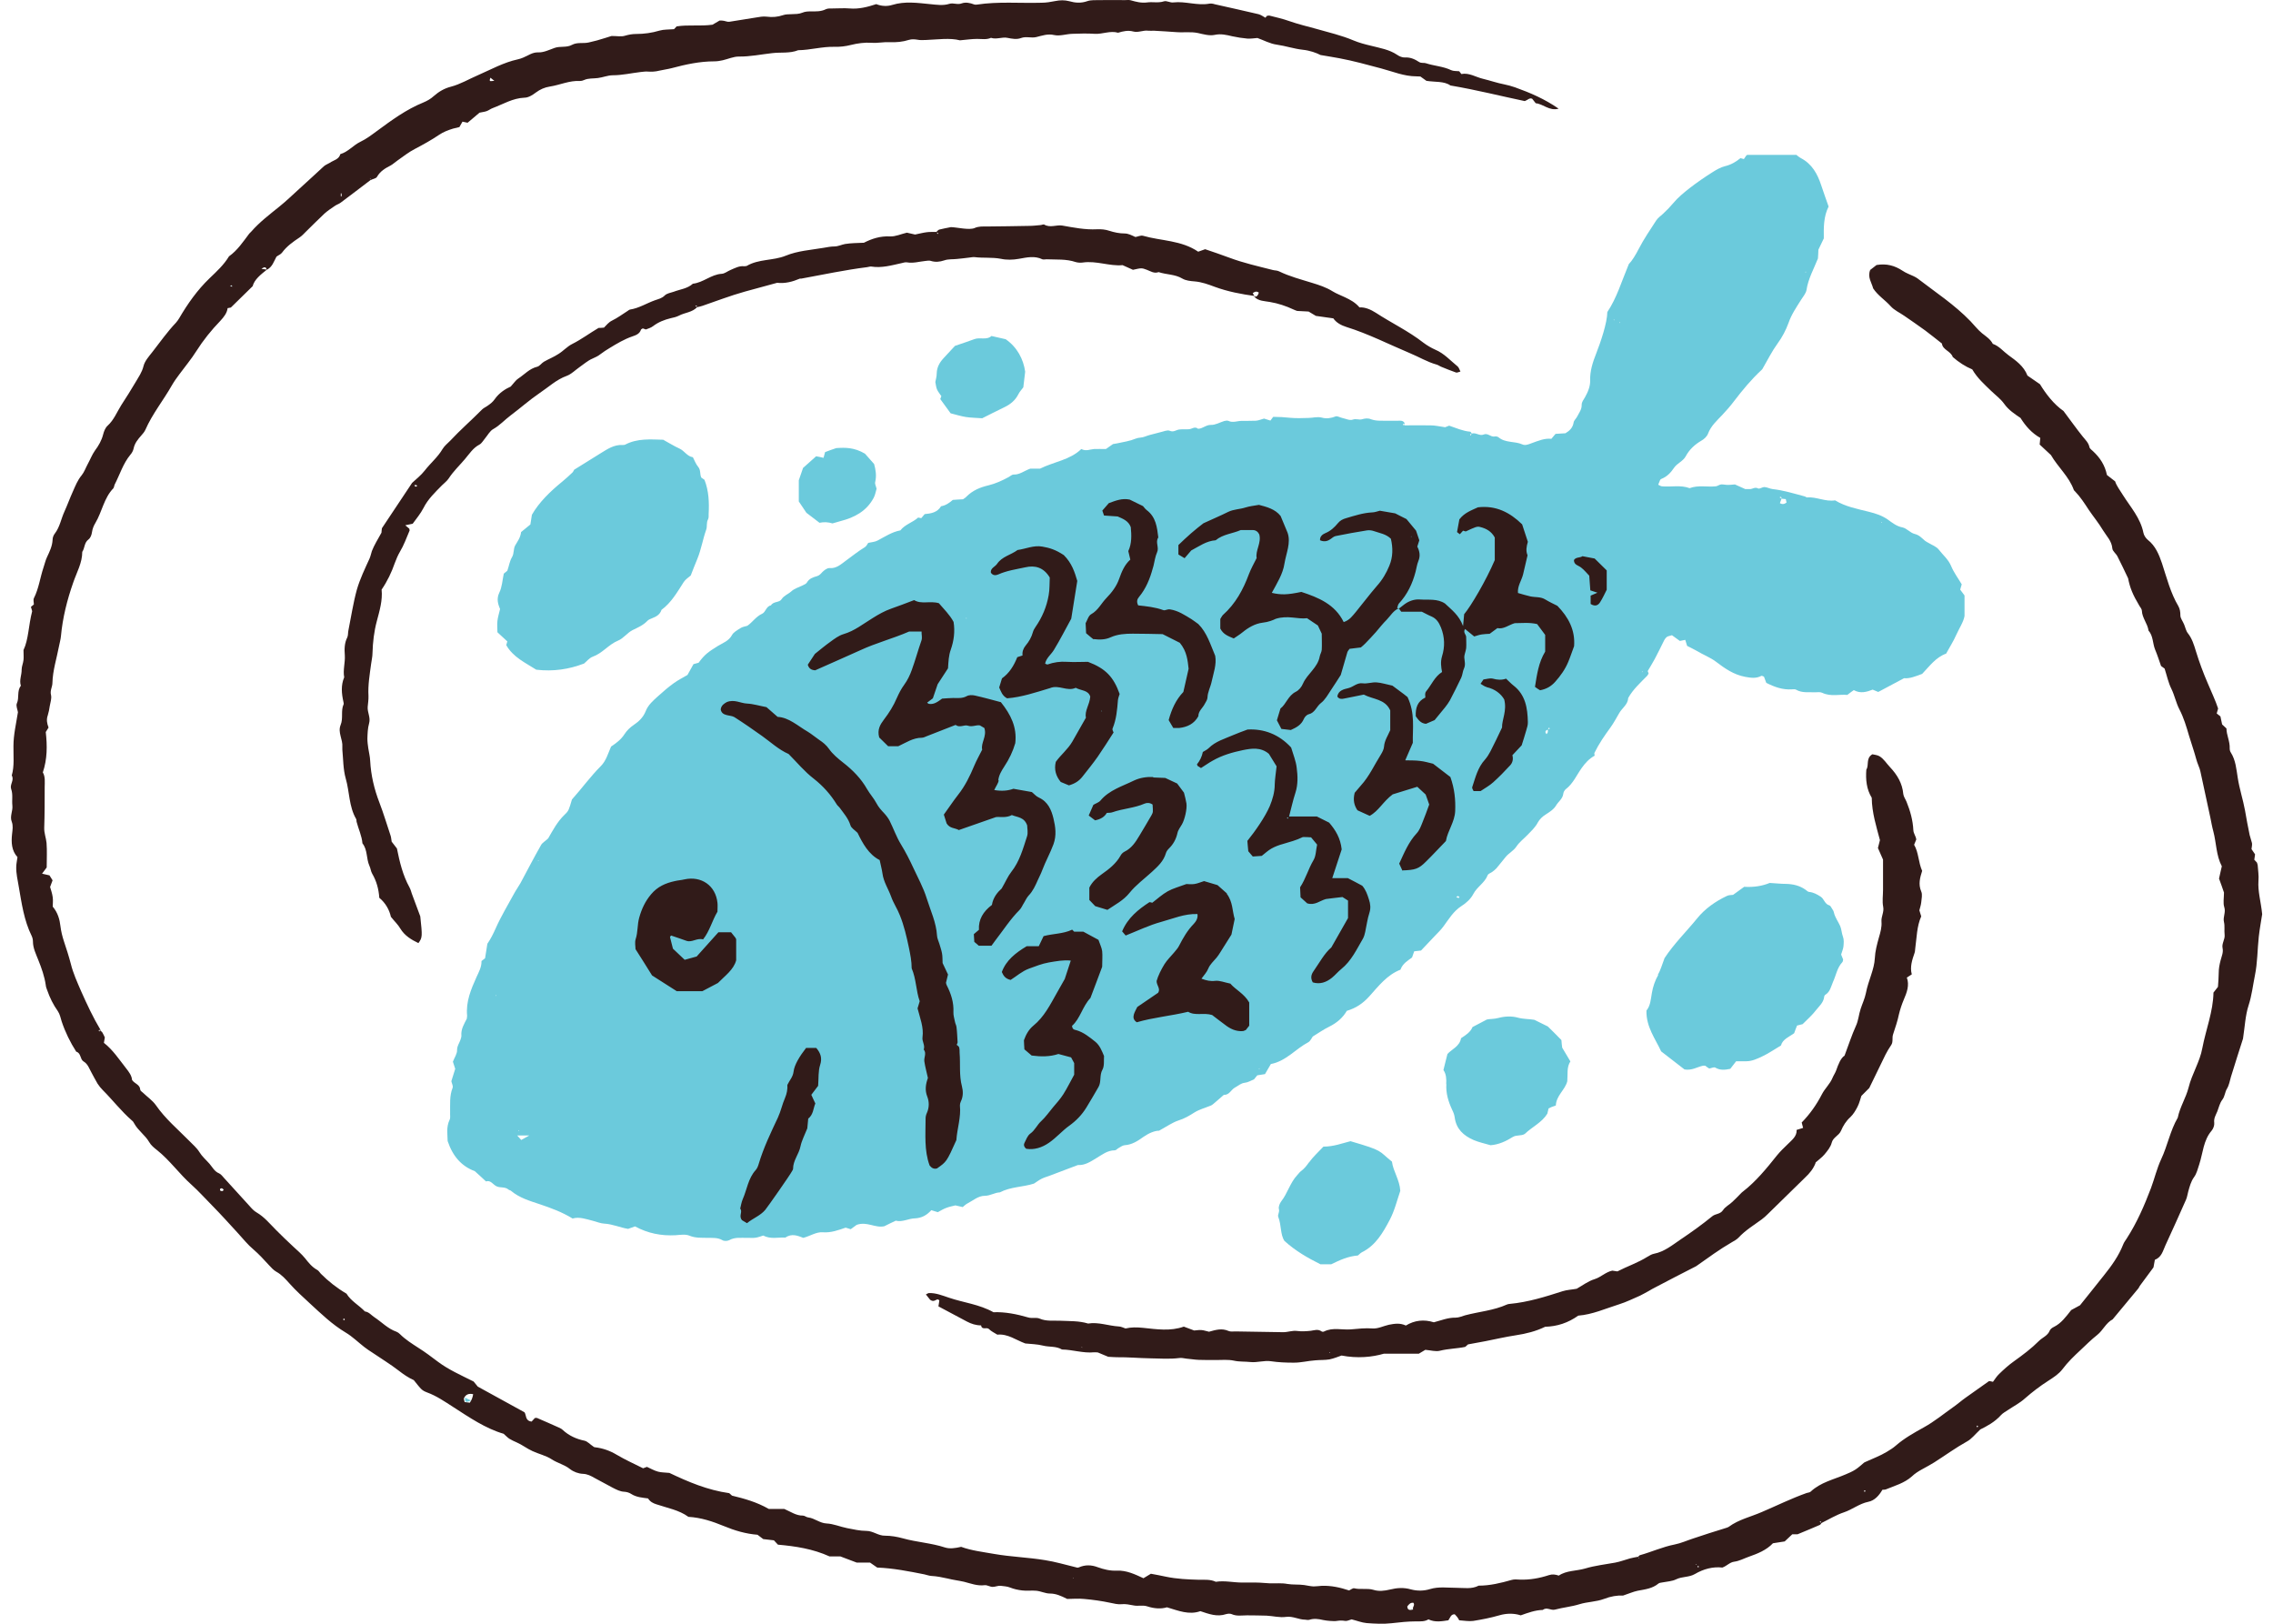 <svg xmlns="http://www.w3.org/2000/svg" fill="none" viewBox="0 0 147 105" height="105" width="147">
<path fill="#6BCADC" d="M90.81 27.506C91.38 27.506 91.95 27.497 92.52 27.506C92.81 27.506 93.1 27.576 93.46 27.627C93.5 27.616 93.61 27.567 93.72 27.526C94.17 27.677 94.61 27.877 95.08 27.916C95.12 27.916 95.15 28.006 95.19 28.047C95.15 28.076 95.01 28.047 95.11 28.166C95.13 28.127 95.16 28.076 95.18 28.037C95.45 27.947 95.69 28.216 95.96 28.096C96.22 27.986 96.4 28.267 96.65 28.227C96.73 28.206 96.85 28.227 96.91 28.276C97.36 28.657 97.96 28.517 98.45 28.736C98.64 28.826 98.85 28.736 99.06 28.657C99.48 28.506 99.9 28.326 100.33 28.377C100.44 28.247 100.52 28.157 100.6 28.056C100.81 28.047 101.03 28.026 101.24 28.017C101.51 27.857 101.72 27.657 101.77 27.317C101.79 27.186 101.93 27.076 102 26.936C102.12 26.697 102.3 26.477 102.29 26.186C102.29 25.986 102.41 25.857 102.5 25.697C102.69 25.357 102.85 24.997 102.84 24.596C102.82 23.986 103.01 23.416 103.23 22.857C103.52 22.116 103.94 20.887 103.95 20.177C104.56 19.267 104.86 18.227 105.34 17.076C105.54 16.877 105.77 16.506 105.98 16.096C106.31 15.457 106.72 14.857 107.11 14.257C107.22 14.086 107.4 13.966 107.55 13.826C107.79 13.607 108.01 13.377 108.22 13.127C108.52 12.767 108.9 12.457 109.27 12.166C109.75 11.796 110.24 11.457 110.75 11.136C111 10.976 111.28 10.816 111.56 10.746C111.95 10.656 112.28 10.457 112.56 10.226C112.65 10.257 112.71 10.267 112.78 10.287C112.83 10.216 112.88 10.146 112.93 10.066C112.95 10.046 112.98 10.017 113 10.017C114.03 10.017 115.06 10.017 116.18 10.017C116.23 10.056 116.34 10.156 116.47 10.226C117.19 10.607 117.54 11.246 117.78 11.976C117.93 12.427 118.09 12.877 118.26 13.357C117.93 14.007 117.94 14.726 117.95 15.416C117.83 15.666 117.72 15.886 117.6 16.146C117.6 16.306 117.58 16.526 117.57 16.716C117.3 17.396 116.94 18.026 116.83 18.756C116.79 18.977 116.61 19.177 116.48 19.387C116.18 19.866 115.86 20.326 115.67 20.877C115.5 21.346 115.26 21.806 114.95 22.227C114.6 22.706 114.33 23.256 113.97 23.877C114.01 23.826 113.97 23.877 113.93 23.916C113.26 24.537 112.69 25.227 112.14 25.947C111.91 26.256 111.65 26.547 111.39 26.826C111.04 27.197 110.65 27.537 110.46 28.047C110.39 28.227 110.21 28.396 110.03 28.497C109.6 28.747 109.25 29.076 109.02 29.506C108.84 29.837 108.47 29.947 108.26 30.256C108.06 30.556 107.81 30.826 107.45 30.966C107.36 31.006 107.37 31.017 107.24 31.346C107.32 31.377 107.39 31.436 107.47 31.447C108.07 31.506 108.68 31.346 109.27 31.567C109.83 31.357 110.41 31.506 110.97 31.447C111.08 31.436 111.19 31.337 111.31 31.326C111.45 31.317 111.6 31.357 111.75 31.357C111.86 31.357 111.97 31.346 112.2 31.326C112.34 31.387 112.58 31.497 112.87 31.627C112.95 31.627 113.07 31.627 113.19 31.627C113.36 31.616 113.5 31.477 113.7 31.587C113.79 31.637 113.98 31.486 114.12 31.497C114.29 31.506 114.46 31.607 114.64 31.627C115.35 31.706 116.02 31.916 116.7 32.096C116.76 32.106 116.81 32.166 116.87 32.166C117.48 32.117 118.04 32.456 118.68 32.356C119.35 32.767 120.12 32.907 120.87 33.096C121.31 33.206 121.72 33.337 122.1 33.606C122.38 33.806 122.66 34.036 123.04 34.106C123.32 34.166 123.54 34.456 123.82 34.526C124.12 34.596 124.28 34.786 124.49 34.967C124.56 35.026 124.64 35.056 124.72 35.106C124.95 35.246 125.24 35.346 125.39 35.547C125.66 35.897 126.01 36.176 126.19 36.617C126.36 37.026 126.64 37.397 126.87 37.786C126.84 37.897 126.8 38.017 126.77 38.127C126.86 38.246 126.95 38.367 127.05 38.507V39.837C126.98 40.236 126.7 40.636 126.51 41.066C126.33 41.477 126.08 41.856 125.86 42.267C125.19 42.507 124.79 43.077 124.31 43.577C123.91 43.727 123.49 43.897 123.14 43.856C122.52 44.187 121.99 44.467 121.47 44.746C121.34 44.687 121.23 44.647 121.11 44.596C120.72 44.746 120.32 44.867 119.89 44.627C119.77 44.706 119.65 44.797 119.47 44.937C118.97 44.886 118.4 45.066 117.84 44.797C117.71 44.736 117.54 44.767 117.39 44.767C116.97 44.746 116.54 44.827 116.15 44.596C116.08 44.556 115.97 44.577 115.88 44.577C115.29 44.617 114.76 44.426 114.23 44.157C114.18 44.017 114.13 43.886 114.08 43.757C114.02 43.736 113.95 43.687 113.91 43.706C113.57 43.886 113.24 43.837 112.86 43.767C112.12 43.627 111.55 43.227 110.97 42.786C110.6 42.507 110.14 42.337 109.73 42.087C109.52 41.967 109.3 41.867 109.11 41.767C109.06 41.617 109.03 41.507 108.99 41.377C108.88 41.397 108.78 41.416 108.64 41.447C108.49 41.337 108.32 41.217 108.13 41.077C108.02 41.117 107.89 41.127 107.8 41.187C107.71 41.257 107.64 41.367 107.59 41.477C107.4 41.856 107.22 42.236 107.02 42.606C106.88 42.867 106.72 43.127 106.56 43.397C106.57 43.437 106.6 43.486 106.62 43.547C106.59 43.596 106.57 43.657 106.53 43.697C106.09 44.147 105.61 44.577 105.3 45.136C105.28 45.566 104.9 45.786 104.71 46.127C104.53 46.437 104.36 46.757 104.15 47.047C103.78 47.556 103.42 48.066 103.11 48.697C103.11 48.697 103.11 48.786 103.13 48.867C102.78 49.056 102.52 49.337 102.29 49.666C101.96 50.127 101.74 50.666 101.27 51.026C101.18 51.096 101.11 51.227 101.1 51.337C101.06 51.657 100.79 51.827 100.64 52.077C100.48 52.346 100.23 52.496 99.97 52.666C99.77 52.786 99.57 52.977 99.46 53.176C99.29 53.507 99.02 53.746 98.77 54.007C98.54 54.246 98.26 54.456 98.08 54.727C97.89 55.017 97.59 55.157 97.38 55.407C97.17 55.657 96.98 55.916 96.77 56.157C96.69 56.246 96.59 56.316 96.5 56.386C96.4 56.456 96.25 56.496 96.21 56.596C96.02 57.096 95.52 57.346 95.28 57.816C95.12 58.127 94.82 58.397 94.52 58.587C93.99 58.926 93.7 59.437 93.35 59.907C93.19 60.127 92.99 60.316 92.8 60.517C92.51 60.827 92.22 61.127 91.9 61.467C91.81 61.477 91.66 61.496 91.46 61.517C91.42 61.627 91.37 61.767 91.32 61.916C91.04 62.127 90.72 62.297 90.57 62.706C89.71 63.036 89.15 63.767 88.55 64.436C88.15 64.876 87.71 65.186 87.1 65.367C86.85 65.806 86.46 66.147 85.95 66.397C85.6 66.567 85.28 66.796 84.9 67.026C84.83 67.117 84.75 67.317 84.61 67.397C83.79 67.826 83.18 68.617 82.19 68.806C82.08 68.996 81.96 69.197 81.81 69.457C81.68 69.477 81.5 69.507 81.31 69.537C81.24 69.617 81.17 69.707 81.1 69.796C80.9 69.876 80.71 69.996 80.51 70.016C80.24 70.046 80.08 70.216 79.87 70.326C79.61 70.466 79.5 70.826 79.15 70.796C78.92 70.996 78.7 71.197 78.47 71.386C78.42 71.427 78.37 71.466 78.32 71.487C77.96 71.636 77.57 71.737 77.25 71.936C76.92 72.147 76.6 72.337 76.21 72.457C75.82 72.587 75.47 72.837 74.96 73.117C74.68 73.117 74.31 73.266 73.95 73.516C73.59 73.776 73.21 74.026 72.73 74.056C72.59 74.067 72.46 74.177 72.33 74.246C72.25 74.287 72.18 74.386 72.1 74.386C71.61 74.386 71.27 74.677 70.88 74.906C70.53 75.117 70.16 75.367 69.71 75.337C69.09 75.567 68.48 75.806 67.86 76.037C67.69 76.097 67.52 76.147 67.36 76.227C67.2 76.306 67.06 76.416 66.87 76.537C66.17 76.766 65.36 76.737 64.66 77.106C64.33 77.117 64.04 77.326 63.7 77.326C63.26 77.326 62.93 77.636 62.56 77.826C62.46 77.876 62.37 77.966 62.26 78.056C62.11 78.016 61.97 77.987 61.79 77.947C61.63 77.987 61.42 78.026 61.23 78.097C61.03 78.166 60.85 78.276 60.65 78.386C60.52 78.347 60.38 78.306 60.23 78.257C59.94 78.576 59.62 78.766 59.16 78.787C58.75 78.796 58.36 79.046 57.93 78.936C57.67 79.056 57.43 79.177 57.19 79.296C56.6 79.427 56.07 78.966 55.4 79.207C55.34 79.257 55.19 79.356 55.02 79.487C54.92 79.457 54.81 79.427 54.69 79.386C54.22 79.546 53.75 79.727 53.21 79.686C52.78 79.656 52.41 79.927 51.95 80.046C51.61 79.916 51.21 79.737 50.8 80.026C50.32 80.007 49.83 80.147 49.36 79.897C49.2 79.947 49.03 80.016 48.86 80.037C48.68 80.067 48.5 80.037 48.31 80.046C47.92 80.056 47.53 79.987 47.16 80.197C47.04 80.257 46.83 80.266 46.72 80.197C46.41 80.016 46.08 80.056 45.75 80.046C45.36 80.037 44.98 80.067 44.59 79.906C44.33 79.796 43.99 79.856 43.69 79.876C42.77 79.927 41.9 79.757 41.07 79.306C40.92 79.356 40.78 79.406 40.62 79.466C40.12 79.386 39.62 79.156 39.08 79.126C38.85 79.117 38.62 79.016 38.39 78.957C37.92 78.837 37.46 78.666 37.03 78.796C36.33 78.367 35.63 78.117 34.92 77.876C34.26 77.656 33.6 77.466 33.05 77.007C33.01 76.966 32.93 76.966 32.89 76.927C32.66 76.727 32.36 76.826 32.12 76.716C31.88 76.606 31.74 76.296 31.43 76.397C31.18 76.166 30.96 75.957 30.71 75.737C29.86 75.416 29.29 74.796 28.95 73.787C28.95 73.406 28.84 72.897 29.08 72.406C29.14 72.287 29.1 72.106 29.11 71.957C29.12 71.416 29.06 70.876 29.27 70.347C29.32 70.237 29.22 70.067 29.19 69.916C29.27 69.666 29.35 69.406 29.44 69.117C29.4 68.987 29.34 68.817 29.29 68.656C29.39 68.386 29.57 68.147 29.56 67.897C29.56 67.626 29.71 67.457 29.78 67.237C29.81 67.147 29.84 67.056 29.84 66.977C29.8 66.556 30.01 66.227 30.19 65.876C30.19 65.817 30.21 65.746 30.21 65.686C30.12 64.776 30.46 63.977 30.82 63.176C30.97 62.846 31.15 62.536 31.14 62.147C31.21 62.096 31.28 62.036 31.37 61.967C31.42 61.676 31.47 61.367 31.52 61.026C31.73 60.727 31.9 60.386 32.06 60.026C32.4 59.257 32.84 58.536 33.24 57.797C33.37 57.556 33.53 57.337 33.66 57.106C34.1 56.286 34.53 55.456 34.99 54.647C35.07 54.496 35.25 54.407 35.45 54.217C35.73 53.736 36.03 53.147 36.52 52.676C36.79 52.426 36.79 52.356 36.99 51.697C37.62 50.996 38.18 50.217 38.86 49.536C39.2 49.197 39.33 48.706 39.52 48.276C39.85 48.056 40.16 47.827 40.38 47.486C40.54 47.236 40.75 47.036 41 46.867C41.33 46.647 41.61 46.367 41.76 45.986C41.92 45.577 42.25 45.297 42.56 45.017C42.89 44.717 43.23 44.426 43.59 44.166C43.85 43.977 44.16 43.827 44.46 43.647C44.58 43.437 44.71 43.197 44.85 42.947C44.95 42.916 45.07 42.886 45.18 42.856C45.59 42.297 45.83 42.147 46.42 41.776C46.74 41.577 47.13 41.456 47.34 41.066C47.44 40.877 47.69 40.746 47.89 40.617C48.01 40.536 48.17 40.517 48.33 40.467C48.66 40.246 48.89 39.867 49.29 39.687C49.52 39.587 49.55 39.197 49.86 39.147C50.01 38.877 50.4 38.977 50.54 38.757C50.7 38.507 50.97 38.426 51.17 38.246C51.36 38.066 51.64 37.986 51.88 37.867C51.99 37.806 52.13 37.767 52.18 37.676C52.33 37.407 52.59 37.327 52.84 37.257C53 37.206 53.08 37.106 53.18 36.996C53.3 36.877 53.49 36.727 53.64 36.736C54.09 36.776 54.39 36.486 54.69 36.267C55.1 35.967 55.5 35.647 55.94 35.377C56.03 35.316 56.09 35.197 56.15 35.106C56.37 35.056 56.59 35.047 56.77 34.947C57.24 34.697 57.69 34.397 58.23 34.297C58.53 33.907 59.03 33.786 59.38 33.467C59.44 33.477 59.49 33.486 59.58 33.507C59.64 33.437 59.71 33.356 59.8 33.246C60.2 33.206 60.62 33.147 60.86 32.736C61.17 32.687 61.41 32.507 61.62 32.327C61.86 32.306 62.07 32.297 62.28 32.286C62.36 32.227 62.44 32.187 62.5 32.117C62.9 31.716 63.37 31.517 63.92 31.387C64.38 31.276 64.82 31.076 65.24 30.846C65.34 30.787 65.45 30.686 65.55 30.686C65.94 30.706 66.23 30.447 66.63 30.306H67.26C68.16 29.857 69.2 29.747 69.93 29.037C70.24 29.197 70.49 29.056 70.75 29.037C70.99 29.026 71.23 29.037 71.52 29.037C71.65 28.947 71.79 28.846 71.98 28.716C72.14 28.686 72.35 28.657 72.55 28.607C72.75 28.567 72.96 28.526 73.16 28.466C73.36 28.407 73.54 28.306 73.76 28.297C73.96 28.287 74.16 28.177 74.36 28.127C74.59 28.067 74.82 28.006 75.05 27.947C75.25 27.907 75.49 27.787 75.65 27.857C75.9 27.966 76.05 27.806 76.25 27.776C76.46 27.747 76.67 27.776 76.89 27.756C77.09 27.747 77.27 27.547 77.48 27.727C77.78 27.727 77.99 27.466 78.32 27.477C78.6 27.486 78.88 27.317 79.17 27.227C79.25 27.206 79.37 27.186 79.44 27.216C79.73 27.357 80.02 27.216 80.31 27.216C80.61 27.216 80.92 27.216 81.22 27.206C81.39 27.197 81.56 27.116 81.75 27.067C81.88 27.107 82.02 27.157 82.16 27.197C82.23 27.107 82.28 27.037 82.34 26.956C82.7 26.956 83.07 26.977 83.44 27.017C83.83 27.056 84.23 27.037 84.62 27.026C84.91 27.026 85.18 26.927 85.49 27.006C85.77 27.087 86.08 27.047 86.38 26.927C86.49 26.887 86.66 26.997 86.8 27.026C87.03 27.076 87.29 27.206 87.48 27.137C87.7 27.056 87.89 27.166 88.07 27.116C88.28 27.056 88.46 27.026 88.68 27.116C88.87 27.186 89.09 27.206 89.3 27.206C89.72 27.216 90.15 27.206 90.57 27.206C90.71 27.206 90.8 27.267 90.85 27.387C90.81 27.416 90.67 27.387 90.77 27.506C90.79 27.466 90.82 27.416 90.84 27.377L90.81 27.506ZM100.11 47.176C99.96 47.236 99.88 47.316 100.02 47.477C100.05 47.426 100.09 47.386 100.1 47.337C100.11 47.286 100.1 47.227 100.1 47.166C100.14 47.136 100.29 47.166 100.18 47.047C100.16 47.087 100.13 47.136 100.11 47.176ZM115.22 32.246C115.22 32.246 115.22 32.056 115.09 32.166C115.13 32.187 115.18 32.217 115.22 32.236C115.18 32.337 115.15 32.437 115.11 32.536C115.26 32.627 115.4 32.606 115.54 32.496C115.53 32.426 115.51 32.356 115.49 32.276C115.38 32.267 115.3 32.257 115.21 32.246H115.22ZM33.45 73.427C33.57 73.556 33.64 73.636 33.71 73.716C33.86 73.626 33.99 73.556 34.23 73.427H33.46H33.45ZM94.18 58.017C94.23 58.036 94.28 58.056 94.33 58.066C94.35 58.066 94.37 58.036 94.39 58.017C94.35 57.986 94.32 57.947 94.28 57.947C94.25 57.947 94.22 57.986 94.18 58.017ZM104.75 20.826L104.72 20.877H104.77L104.75 20.826ZM104.35 20.686L104.4 20.716V20.666L104.35 20.686ZM121.69 33.757L121.66 33.806H121.71L121.69 33.757ZM106.21 43.407L106.18 43.456H106.23L106.21 43.407ZM34.81 55.676L34.84 55.627H34.79L34.81 55.676ZM116.78 17.556L116.75 17.607H116.8L116.78 17.556ZM32.05 64.376L32.1 64.406V64.356L32.05 64.376ZM81.44 69.076L81.41 69.126H81.46L81.44 69.076ZM33.55 73.076L33.52 73.126H33.57L33.55 73.076ZM62.5 39.947L62.47 39.996H62.52L62.5 39.947ZM30.07 90.376C30.07 90.686 30.1 90.707 30.46 90.567C30.33 90.496 30.2 90.447 30.07 90.376ZM14.99 18.506L14.95 18.477V18.526L14.99 18.506ZM14.42 76.906L14.39 76.947H14.44L14.42 76.906ZM30.44 90.266L30.47 90.227H30.42L30.44 90.266ZM98.93 6.457L98.9 6.507H98.95L98.93 6.457ZM91.24 104.047L91.29 104.077V104.027L91.24 104.047ZM81.25 18.907L81.28 18.857H81.23L81.25 18.907ZM37.75 42.926C37.95 42.767 38.11 42.547 38.33 42.467C38.96 42.246 39.36 41.676 39.97 41.426C40.32 41.286 40.57 40.916 40.91 40.746C41.26 40.577 41.61 40.426 41.88 40.136C41.96 40.056 42.09 40.017 42.2 39.967C42.46 39.867 42.69 39.727 42.78 39.437C43.42 38.967 43.8 38.286 44.22 37.636C44.33 37.467 44.52 37.346 44.67 37.217C44.81 36.856 44.95 36.496 45.1 36.136C45.35 35.526 45.45 34.877 45.67 34.257C45.75 34.036 45.67 33.797 45.79 33.587C45.84 33.486 45.83 33.356 45.83 33.236C45.87 32.486 45.84 31.736 45.56 31.026C45.49 30.977 45.41 30.927 45.35 30.877C45.25 30.646 45.33 30.396 45.15 30.186C45 30.006 44.92 29.776 44.81 29.567C44.44 29.517 44.26 29.146 43.94 29.006C43.59 28.846 43.26 28.637 42.89 28.436C42.07 28.416 41.23 28.337 40.44 28.747C40.39 28.776 40.32 28.776 40.26 28.776C39.71 28.747 39.29 29.037 38.85 29.306C38.29 29.657 37.73 29.997 37.13 30.377C37.11 30.407 37.08 30.497 37.02 30.556C36.81 30.756 36.59 30.956 36.36 31.146C35.59 31.776 34.87 32.467 34.4 33.286C34.36 33.517 34.33 33.697 34.3 33.916C34.1 34.077 33.89 34.257 33.7 34.407C33.66 34.767 33.47 35.007 33.32 35.267C33.19 35.496 33.26 35.786 33.11 36.036C32.96 36.286 32.92 36.596 32.81 36.907C32.75 36.956 32.66 37.026 32.58 37.096C32.49 37.526 32.47 37.967 32.29 38.327C32.09 38.746 32.22 39.087 32.34 39.386C32.27 39.676 32.2 39.907 32.17 40.147C32.14 40.386 32.17 40.627 32.17 40.886C32.39 41.096 32.6 41.286 32.81 41.477C32.78 41.566 32.76 41.647 32.74 41.717C33.19 42.507 33.98 42.856 34.68 43.306C35.8 43.437 36.8 43.276 37.75 42.916V42.926ZM107.24 63.047C107.03 63.416 106.9 63.806 106.83 64.216C106.76 64.617 106.74 65.037 106.48 65.347C106.45 66.406 107.07 67.197 107.43 67.987C107.99 68.427 108.49 68.806 108.94 69.156C109.42 69.237 109.76 68.996 110.13 68.916C110.18 68.906 110.24 68.916 110.28 68.916C110.39 68.996 110.48 69.067 110.54 69.097C110.7 69.067 110.85 68.987 110.93 69.037C111.25 69.227 111.56 69.186 111.9 69.117C112.03 68.947 112.15 68.787 112.28 68.626C112.52 68.626 112.73 68.626 112.94 68.626C113.31 68.626 113.64 68.466 113.96 68.317C114.37 68.126 114.74 67.867 115.18 67.606C115.28 67.207 115.71 67.046 116.03 66.817C116.1 66.626 116.16 66.457 116.22 66.317C116.37 66.276 116.48 66.246 116.58 66.227C116.89 65.916 117.2 65.647 117.45 65.317C117.65 65.067 117.92 64.837 117.97 64.487C117.97 64.427 118 64.356 118.05 64.326C118.36 64.136 118.41 63.806 118.54 63.507C118.74 63.077 118.81 62.577 119.15 62.217C119.19 62.176 119.18 62.106 119.2 62.047C119.16 61.937 119.11 61.827 119.07 61.727C119.12 61.547 119.2 61.377 119.22 61.206C119.24 60.996 119.26 60.767 119.19 60.577C119.1 60.346 119.1 60.096 119.01 59.886C118.88 59.587 118.67 59.327 118.6 58.996C118.58 58.907 118.53 58.827 118.48 58.757C118.43 58.676 118.38 58.566 118.31 58.547C118.01 58.467 117.97 58.127 117.75 57.986C117.52 57.837 117.29 57.706 117 57.676C116.92 57.676 116.85 57.587 116.77 57.536C116.39 57.267 115.96 57.166 115.5 57.157C115.17 57.157 114.85 57.117 114.45 57.096C113.99 57.286 113.44 57.386 112.8 57.346C112.59 57.496 112.35 57.676 112.08 57.867C111.98 57.886 111.81 57.867 111.68 57.937C110.94 58.286 110.26 58.767 109.76 59.386C109.06 60.246 108.26 61.026 107.65 61.956C107.49 62.367 107.4 62.727 107.22 63.026L107.24 63.047ZM93.54 70.106C93.5 70.697 93.67 71.237 93.91 71.757C93.99 71.916 94.06 72.087 94.08 72.266C94.18 73.016 94.66 73.436 95.29 73.716C95.64 73.867 96.03 73.947 96.4 74.056C96.93 74.016 97.4 73.796 97.83 73.526C98.09 73.367 98.37 73.477 98.61 73.326C99.09 72.867 99.72 72.587 100.07 72.016C100.1 71.886 100.13 71.776 100.15 71.677C100.23 71.636 100.28 71.617 100.34 71.587C100.42 71.556 100.51 71.526 100.62 71.487C100.64 70.847 101.23 70.466 101.36 69.916C101.4 69.457 101.31 69.016 101.56 68.636C101.38 68.326 101.21 68.046 101.03 67.746C101.01 67.597 100.99 67.416 100.98 67.257C100.66 66.927 100.36 66.626 100.1 66.376C99.77 66.216 99.5 66.076 99.23 65.947C98.88 65.886 98.52 65.906 98.16 65.806C97.77 65.697 97.31 65.716 96.91 65.826C96.61 65.906 96.31 65.886 96.16 65.927C95.77 66.126 95.51 66.266 95.23 66.416C95.1 66.746 94.79 66.936 94.49 67.136C94.4 67.666 93.89 67.847 93.61 68.156C93.53 68.487 93.45 68.766 93.35 69.197C93.53 69.447 93.55 69.776 93.53 70.117L93.54 70.106ZM84.66 75.156C84.5 75.386 84.34 75.587 84.12 75.746C84.03 75.817 83.97 75.916 83.89 75.996C83.43 76.487 83.27 77.166 82.86 77.686C82.76 77.817 82.67 78.046 82.71 78.186C82.77 78.386 82.61 78.546 82.67 78.697C82.88 79.227 82.79 79.826 83.07 80.246C83.8 80.906 84.58 81.347 85.4 81.757H86.09C86.64 81.487 87.18 81.237 87.82 81.186C87.9 81.126 87.98 81.026 88.08 80.977C88.97 80.537 89.44 79.707 89.87 78.897C90.19 78.296 90.35 77.617 90.56 77.007C90.52 76.296 90.1 75.746 90.02 75.117C89.11 74.386 89.5 74.427 87.34 73.796C86.78 73.936 86.25 74.147 85.59 74.147C85.26 74.496 84.92 74.806 84.66 75.166V75.156ZM61.01 23.177C60.76 23.447 60.59 23.756 60.58 24.146C60.58 24.346 60.52 24.547 60.49 24.706C60.53 24.896 60.54 25.047 60.6 25.186C60.67 25.346 60.79 25.477 60.88 25.616C60.85 25.686 60.83 25.736 60.81 25.806C61.04 26.116 61.26 26.427 61.48 26.727C61.83 26.817 62.15 26.916 62.47 26.966C62.79 27.017 63.12 27.017 63.52 27.047C63.95 26.837 64.46 26.567 64.97 26.326C65.36 26.137 65.67 25.877 65.87 25.477C65.95 25.317 66.08 25.186 66.18 25.047C66.22 24.747 66.25 24.456 66.3 24.037C66.19 23.236 65.79 22.456 65.04 21.936C64.71 21.857 64.42 21.797 64.12 21.727C63.8 22.017 63.37 21.787 63 21.936C62.64 22.076 62.27 22.186 61.76 22.366C61.57 22.567 61.28 22.877 61 23.186L61.01 23.177ZM51.94 30.247C51.85 30.517 51.76 30.776 51.66 31.056V32.426C51.86 32.727 52.03 32.977 52.15 33.157C52.48 33.407 52.74 33.606 53 33.806C53.28 33.746 53.56 33.76 53.84 33.846C54.02 33.797 54.19 33.746 54.36 33.697C55.26 33.467 56.04 33.056 56.5 32.197C56.6 32.017 56.63 31.797 56.69 31.607C56.66 31.456 56.57 31.306 56.6 31.177C56.7 30.756 56.63 30.357 56.53 30.006C56.27 29.716 56.03 29.447 55.94 29.337C55.24 28.927 54.67 28.936 54.08 28.977C53.84 29.056 53.59 29.146 53.36 29.236C53.32 29.387 53.29 29.497 53.26 29.607C53.1 29.567 52.96 29.537 52.78 29.506C52.47 29.787 52.2 30.017 51.95 30.247H51.94Z"></path>
<path fill="#311B19" d="M6.49 66.647C6.49 66.647 6.59 66.716 6.62 66.766C6.68 66.867 6.73 66.977 6.78 67.087C6.76 67.207 6.74 67.326 6.72 67.436C7.31 67.897 7.7 68.507 8.15 69.076C8.34 69.317 8.52 69.556 8.54 69.837C8.71 70.087 9.05 70.126 9.07 70.466C9.07 70.537 9.18 70.597 9.24 70.656C9.52 70.927 9.86 71.156 10.08 71.466C10.69 72.347 11.5 73.026 12.24 73.776C12.47 74.016 12.72 74.216 12.9 74.507C13.07 74.787 13.33 75.007 13.55 75.257C13.74 75.477 13.87 75.757 14.17 75.876C14.3 75.936 14.4 76.076 14.5 76.186C15.05 76.787 15.59 77.386 16.13 77.977C16.27 78.136 16.42 78.306 16.6 78.406C17.1 78.697 17.46 79.147 17.86 79.546C18.22 79.906 18.59 80.266 18.97 80.617C19.23 80.856 19.5 81.087 19.73 81.367C19.95 81.647 20.18 81.936 20.51 82.117C20.61 82.166 20.67 82.287 20.75 82.367C21.24 82.856 21.78 83.287 22.41 83.656C22.69 84.126 23.21 84.397 23.6 84.806C23.86 84.837 24.01 85.046 24.21 85.177C24.69 85.496 25.09 85.927 25.64 86.117C25.72 86.147 25.8 86.207 25.86 86.266C26.22 86.626 26.64 86.886 27.07 87.166C27.5 87.436 27.91 87.746 28.32 88.056C29 88.567 29.77 88.906 30.63 89.337C30.67 89.386 30.78 89.526 30.9 89.666C31.89 90.207 32.89 90.757 33.92 91.326C34.05 91.507 33.95 91.876 34.38 91.927C34.43 91.867 34.51 91.787 34.59 91.697C34.63 91.697 34.69 91.677 34.74 91.697C35.21 91.897 35.68 92.106 36.15 92.317C36.23 92.356 36.32 92.397 36.38 92.457C36.79 92.837 37.27 93.056 37.81 93.166C37.99 93.207 38.14 93.386 38.42 93.576C38.35 93.556 38.41 93.576 38.47 93.587C38.98 93.647 39.44 93.806 39.89 94.076C40.43 94.397 41.01 94.656 41.59 94.947C41.65 94.927 41.73 94.897 41.84 94.856C42.07 94.957 42.3 95.097 42.56 95.166C42.79 95.227 43.04 95.216 43.29 95.246C44.51 95.826 45.75 96.356 47.16 96.556C47.19 96.587 47.26 96.636 47.34 96.716C48.13 96.906 48.93 97.126 49.72 97.576H50.72C51.14 97.757 51.49 98.016 51.93 98.007C52.04 98.007 52.15 98.117 52.27 98.126C52.69 98.177 53.01 98.496 53.46 98.516C53.9 98.537 54.33 98.727 54.78 98.817C55.19 98.897 55.62 98.996 56.03 98.996C56.47 98.996 56.8 99.317 57.24 99.306C57.62 99.306 58.02 99.376 58.39 99.477C59.28 99.727 60.22 99.776 61.11 100.067C61.42 100.167 61.77 100.117 62.16 100.027C62.81 100.267 63.56 100.357 64.3 100.487C65.39 100.677 66.49 100.707 67.58 100.887C68.23 100.987 68.87 101.177 69.65 101.367C69.59 101.367 69.69 101.387 69.77 101.357C70.18 101.177 70.58 101.187 71 101.347C71.39 101.487 71.8 101.587 72.23 101.567C72.85 101.537 73.41 101.807 73.95 102.057C74.11 101.957 74.27 101.867 74.43 101.767C74.76 101.827 75.08 101.887 75.4 101.957C76.11 102.107 76.84 102.137 77.56 102.157C77.92 102.157 78.29 102.127 78.63 102.287C79.2 102.197 79.77 102.337 80.34 102.337C80.64 102.337 80.95 102.337 81.25 102.337C81.54 102.337 81.84 102.377 82.13 102.387C82.51 102.397 82.9 102.357 83.26 102.427C83.62 102.487 83.98 102.447 84.34 102.497C84.54 102.527 84.75 102.577 84.95 102.587C85.13 102.587 85.31 102.557 85.49 102.547C86.1 102.527 86.68 102.657 87.25 102.847C87.36 102.797 87.49 102.687 87.58 102.707C87.99 102.807 88.41 102.687 88.82 102.807C89.16 102.917 89.53 102.877 89.9 102.787C90.34 102.677 90.79 102.647 91.24 102.777C91.65 102.887 92.07 102.887 92.49 102.757C93.05 102.587 93.63 102.677 94.2 102.677C94.68 102.677 95.17 102.777 95.63 102.537C96.36 102.537 97.06 102.367 97.76 102.167C97.93 102.117 98.12 102.137 98.3 102.147C98.94 102.167 99.56 102.057 100.17 101.857C100.39 101.787 100.58 101.807 100.81 101.887C101.31 101.547 101.94 101.597 102.52 101.427C103.15 101.237 103.81 101.167 104.46 101.047C104.78 100.987 105.09 100.867 105.41 100.777C105.58 100.727 105.76 100.707 105.94 100.667C105.94 100.697 105.95 100.727 105.97 100.747C105.97 100.757 106.01 100.757 106.03 100.767C106 100.737 105.96 100.717 105.93 100.687C105.97 100.647 106.01 100.577 106.06 100.567C106.81 100.357 107.53 100.027 108.3 99.876C108.71 99.796 109.1 99.617 109.5 99.487C110.18 99.257 110.87 99.037 111.56 98.826C111.65 98.796 111.74 98.776 111.81 98.727C112.45 98.257 113.23 98.087 113.94 97.776C114.9 97.367 115.85 96.897 116.84 96.546C116.93 96.516 117.04 96.516 117.1 96.457C117.74 95.856 118.58 95.677 119.35 95.347C119.57 95.257 119.8 95.156 120 95.026C120.2 94.897 120.38 94.727 120.56 94.576C120.59 94.567 120.61 94.546 120.64 94.537C121.1 94.326 121.59 94.147 122.02 93.886C122.22 93.766 122.43 93.636 122.6 93.487C123.15 93.007 123.78 92.656 124.41 92.306C125.1 91.927 125.7 91.427 126.34 90.977C126.61 90.787 126.86 90.567 127.13 90.376C127.62 90.026 128.11 89.677 128.64 89.306C128.67 89.306 128.76 89.326 128.89 89.356C129.01 89.197 129.13 88.996 129.29 88.847C129.59 88.556 129.91 88.266 130.25 88.026C130.82 87.617 131.37 87.207 131.86 86.716C132.09 86.487 132.43 86.376 132.56 86.046C132.6 85.947 132.72 85.856 132.83 85.806C133.31 85.567 133.61 85.147 133.95 84.716C134.14 84.617 134.35 84.496 134.52 84.406C135.05 83.737 135.57 83.106 136.07 82.466C136.56 81.856 137.02 81.216 137.31 80.477C137.36 80.337 137.46 80.216 137.54 80.087C138.2 79.067 138.68 77.957 139.11 76.826C139.34 76.207 139.49 75.556 139.77 74.957C140.18 74.087 140.35 73.117 140.84 72.276C140.98 71.587 141.37 70.996 141.54 70.326C141.76 69.436 142.27 68.666 142.43 67.776C142.66 66.567 143.13 65.416 143.15 64.186C143.26 64.046 143.35 63.926 143.44 63.816C143.46 63.507 143.49 63.206 143.49 62.907C143.49 62.627 143.54 62.377 143.61 62.106C143.67 61.856 143.8 61.596 143.74 61.316C143.67 61.007 143.91 60.746 143.87 60.437C143.84 60.166 143.89 59.877 143.83 59.627C143.75 59.297 143.96 59.007 143.85 58.666C143.76 58.397 143.83 58.066 143.83 57.717C143.74 57.447 143.63 57.136 143.51 56.816C143.57 56.566 143.62 56.297 143.69 56.017C143.32 55.316 143.34 54.507 143.14 53.757C143.06 53.467 143.01 53.166 142.95 52.877C142.76 51.996 142.57 51.117 142.38 50.236C142.33 50.007 142.29 49.757 142.19 49.536C142.05 49.206 141.98 48.856 141.87 48.526C141.77 48.217 141.67 47.897 141.57 47.577C141.4 46.996 141.23 46.416 140.95 45.877C140.73 45.456 140.64 44.977 140.43 44.547C140.23 44.147 140.14 43.697 139.99 43.236C139.92 43.187 139.83 43.117 139.76 43.066C139.63 42.697 139.52 42.346 139.38 42.017C139.21 41.606 139.26 41.127 138.95 40.776C138.89 40.327 138.54 39.967 138.52 39.496C138.52 39.386 138.42 39.276 138.36 39.176C137.93 38.456 137.75 38.017 137.63 37.397C137.36 36.837 137.16 36.397 136.94 35.977C136.85 35.797 136.62 35.636 136.61 35.467C136.57 34.977 136.24 34.676 136.01 34.297C135.73 33.827 135.39 33.416 135.09 32.977C134.81 32.547 134.54 32.127 134.18 31.756C134.16 31.736 134.13 31.716 134.12 31.686C133.81 30.817 133.09 30.206 132.64 29.427C132.4 29.206 132.16 28.977 131.91 28.747C131.92 28.596 131.94 28.456 131.95 28.317C131.4 28.006 131.01 27.567 130.67 27.026C130.3 26.776 129.9 26.517 129.61 26.107C129.39 25.797 129.06 25.556 128.77 25.276C128.34 24.857 127.88 24.456 127.55 23.887C127.11 23.706 126.68 23.427 126.29 23.087C126.16 22.697 125.63 22.627 125.59 22.216C125.21 21.916 124.86 21.637 124.5 21.366C124.06 21.047 123.61 20.736 123.16 20.427C122.86 20.216 122.51 20.067 122.27 19.797C121.91 19.396 121.44 19.107 121.14 18.646C121.05 18.276 120.76 17.936 120.95 17.456C121.07 17.366 121.23 17.236 121.36 17.137C122.01 17.026 122.54 17.177 123.04 17.506C123.26 17.657 123.52 17.747 123.77 17.866C123.85 17.907 123.93 17.947 124 17.997C125.17 18.896 126.41 19.706 127.44 20.776C127.69 21.037 127.91 21.326 128.18 21.547C128.44 21.756 128.72 21.927 128.88 22.236C129.29 22.377 129.56 22.727 129.89 22.966C130.37 23.317 130.88 23.666 131.12 24.287C131.35 24.447 131.6 24.616 131.93 24.846C132.32 25.486 132.83 26.146 133.45 26.576C133.91 27.186 134.29 27.727 134.7 28.236C134.87 28.447 135.07 28.627 135.13 28.916C135.15 29.017 135.28 29.096 135.36 29.177C135.81 29.596 136.13 30.076 136.26 30.716C136.41 30.837 136.57 30.956 136.79 31.127C136.88 31.416 137.1 31.697 137.29 32.007C137.78 32.786 138.43 33.496 138.62 34.456C138.65 34.617 138.77 34.797 138.9 34.907C139.4 35.297 139.63 35.867 139.82 36.426C140.13 37.367 140.37 38.337 140.88 39.197C140.98 39.377 141.01 39.566 141.01 39.797C141.01 39.986 141.17 40.176 141.25 40.377C141.33 40.566 141.37 40.797 141.5 40.956C141.77 41.297 141.89 41.706 142.01 42.096C142.23 42.816 142.49 43.517 142.79 44.206C143.02 44.757 143.28 45.297 143.45 45.816C143.41 45.956 143.39 46.047 143.36 46.136C143.43 46.187 143.5 46.246 143.6 46.327C143.63 46.477 143.67 46.647 143.71 46.846C143.78 46.916 143.87 46.996 143.99 47.106C143.99 47.526 144.22 47.937 144.2 48.397C144.2 48.486 144.22 48.587 144.27 48.657C144.59 49.157 144.63 49.746 144.72 50.297C144.83 51.017 145.06 51.697 145.19 52.407C145.28 52.937 145.38 53.467 145.49 53.996C145.53 54.176 145.6 54.337 145.64 54.517C145.66 54.627 145.63 54.746 145.61 54.907C145.66 54.986 145.75 55.106 145.84 55.246C145.82 55.346 145.81 55.467 145.79 55.596C145.84 55.647 145.9 55.706 145.96 55.776C145.98 55.837 146 55.886 146.01 55.947C146.03 56.276 146.09 56.617 146.06 56.947C146.01 57.647 146.22 58.306 146.3 59.117C146.24 59.517 146.14 60.036 146.08 60.577C145.99 61.407 146 62.257 145.83 63.077C145.7 63.717 145.63 64.376 145.42 65.016C145.21 65.666 145.18 66.376 145.06 67.166C144.82 67.906 144.55 68.766 144.28 69.636C144.2 69.897 144.17 70.156 144.02 70.406C143.89 70.617 143.89 70.897 143.72 71.117C143.56 71.326 143.5 71.606 143.4 71.867C143.3 72.106 143.16 72.317 143.2 72.606C143.22 72.766 143.14 72.987 143.03 73.117C142.49 73.746 142.47 74.567 142.23 75.296C142.13 75.587 142.07 75.886 141.89 76.126C141.69 76.406 141.61 76.727 141.52 77.046C141.47 77.216 141.45 77.406 141.38 77.567C140.94 78.556 140.5 79.546 140.04 80.537C139.88 80.886 139.8 81.296 139.36 81.466C139.33 81.647 139.29 81.826 139.27 81.957C138.96 82.376 138.68 82.757 138.39 83.147C138.35 83.197 138.34 83.257 138.3 83.306C137.74 83.977 137.19 84.647 136.63 85.317C136.19 85.546 136.01 86.026 135.63 86.326C135.25 86.626 134.91 86.966 134.56 87.296C134.14 87.686 133.73 88.076 133.38 88.546C133.15 88.847 132.8 89.076 132.47 89.287C131.94 89.626 131.44 90.007 130.96 90.427C130.63 90.727 130.22 90.936 129.85 91.186C129.7 91.287 129.53 91.376 129.41 91.507C129 91.966 128.46 92.246 128.07 92.436C127.71 92.776 127.5 93.056 127.22 93.207C126.48 93.617 125.8 94.117 125.09 94.567C124.83 94.727 124.57 94.867 124.3 95.016C124.06 95.147 123.84 95.287 123.64 95.477C123.16 95.906 122.54 96.076 121.95 96.317C121.9 96.337 121.83 96.326 121.74 96.337C121.53 96.697 121.24 97.037 120.82 97.117C120.24 97.237 119.79 97.617 119.25 97.796C118.74 97.966 118.27 98.257 117.78 98.496C117.76 98.447 117.8 98.326 117.68 98.416C117.72 98.436 117.77 98.457 117.81 98.477C117.77 98.516 117.74 98.587 117.7 98.606C117.26 98.796 116.81 98.987 116.25 99.216H115.91C115.76 99.356 115.61 99.496 115.42 99.677C115.19 99.716 114.93 99.757 114.66 99.796C114.23 100.247 113.67 100.467 113.1 100.667C112.79 100.777 112.48 100.947 112.16 100.987C111.86 101.027 111.69 101.257 111.39 101.367C110.78 101.297 110.17 101.457 109.61 101.787C109.23 102.007 108.79 101.937 108.4 102.127C108.14 102.257 107.82 102.267 107.52 102.327C107.43 102.347 107.33 102.347 107.26 102.397C106.87 102.727 106.39 102.777 105.91 102.867C105.62 102.927 105.34 103.057 104.97 103.177C104.6 103.157 104.16 103.227 103.73 103.397C103.22 103.587 102.67 103.577 102.15 103.737C101.64 103.897 101.08 103.947 100.56 104.087C100.29 104.157 100.03 103.897 99.78 104.107C99.29 104.117 98.83 104.287 98.35 104.457C97.91 104.317 97.44 104.317 96.96 104.457C96.41 104.617 95.84 104.727 95.28 104.817C94.99 104.857 94.69 104.797 94.37 104.777C94.34 104.717 94.3 104.647 94.25 104.577C94.2 104.507 94.13 104.447 94.08 104.387C93.82 104.387 93.8 104.597 93.67 104.777C93.26 104.837 92.82 104.927 92.38 104.717C92.14 104.867 91.87 104.847 91.59 104.847C91.05 104.847 90.52 104.907 89.99 104.967C89.46 105.027 88.92 104.997 88.38 104.957C88.06 104.927 87.74 104.797 87.41 104.717C87.27 104.757 87.12 104.837 86.99 104.817C86.81 104.787 86.64 104.787 86.46 104.817C86.31 104.847 86.16 104.817 86.01 104.817C85.86 104.807 85.71 104.787 85.56 104.757C85.26 104.687 84.97 104.647 84.67 104.747C84.59 104.767 84.5 104.747 84.41 104.737C83.99 104.737 83.62 104.497 83.17 104.557C82.76 104.617 82.33 104.497 81.91 104.477C81.49 104.457 81.06 104.467 80.64 104.457C80.31 104.457 79.98 104.527 79.65 104.377C79.55 104.337 79.41 104.347 79.3 104.377C78.71 104.577 78.18 104.367 77.63 104.187C76.89 104.447 76.21 104.157 75.47 103.937C75.08 104.057 74.62 104.017 74.2 103.877C73.89 103.777 73.6 103.877 73.32 103.817C73.05 103.767 72.79 103.707 72.52 103.737C72.28 103.757 72.05 103.697 71.81 103.647C71.25 103.527 70.68 103.447 70.11 103.397C69.72 103.357 69.32 103.397 69.02 103.397C68.6 103.187 68.28 103.047 67.9 103.047C67.61 103.047 67.32 102.897 67.02 102.867C66.72 102.837 66.41 102.887 66.11 102.847C65.84 102.817 65.57 102.757 65.32 102.657C65.12 102.577 64.92 102.577 64.72 102.547C64.55 102.527 64.37 102.617 64.2 102.617C64.02 102.617 63.84 102.487 63.68 102.507C63.21 102.567 62.78 102.397 62.35 102.287C62 102.207 61.64 102.167 61.29 102.077C60.93 101.997 60.59 101.927 60.22 101.907C60.07 101.897 59.93 101.837 59.78 101.807C58.77 101.607 57.77 101.407 56.73 101.367C56.59 101.267 56.44 101.167 56.27 101.047H55.41C55.04 100.907 54.7 100.777 54.35 100.647H53.65C52.57 100.157 51.45 99.987 50.31 99.886C50.22 99.796 50.14 99.707 50.05 99.606C49.82 99.576 49.58 99.546 49.36 99.526C49.23 99.427 49.11 99.337 48.99 99.246C48.23 99.186 47.52 98.977 46.82 98.686C46.09 98.386 45.35 98.136 44.52 98.087C43.92 97.647 43.16 97.516 42.45 97.276C42.24 97.207 42.06 97.126 41.91 96.897C41.56 96.847 41.16 96.826 40.82 96.606C40.7 96.526 40.54 96.477 40.39 96.466C40.1 96.457 39.87 96.326 39.63 96.207C39.23 95.996 38.84 95.787 38.44 95.567C38.21 95.436 37.99 95.317 37.7 95.306C37.41 95.296 37.09 95.177 36.86 94.996C36.5 94.707 36.06 94.617 35.68 94.367C35.31 94.126 34.85 94.026 34.44 93.837C34.08 93.677 33.77 93.427 33.42 93.276C33.26 93.207 33.09 93.126 32.94 93.037C32.82 92.957 32.72 92.847 32.57 92.716C31.4 92.376 30.35 91.656 29.28 90.966C28.75 90.626 28.23 90.266 27.63 90.046C27.27 89.906 27.25 89.856 26.76 89.246C26.42 89.097 26.1 88.876 25.79 88.636C25.25 88.216 24.65 87.856 24.08 87.466C23.9 87.347 23.72 87.237 23.56 87.106C23.16 86.796 22.79 86.427 22.35 86.166C21.48 85.647 20.77 84.957 20.03 84.276C19.59 83.867 19.14 83.466 18.74 83.016C18.48 82.727 18.22 82.427 17.87 82.237C17.69 82.136 17.54 81.966 17.4 81.817C17.08 81.466 16.75 81.106 16.39 80.796C16.02 80.487 15.72 80.106 15.4 79.757C14.85 79.156 14.3 78.546 13.73 77.966C13.28 77.516 12.86 77.037 12.39 76.617C11.6 75.916 10.99 75.037 10.16 74.376C9.97 74.227 9.77 74.067 9.65 73.856C9.39 73.406 8.94 73.117 8.69 72.666C8.65 72.587 8.6 72.507 8.53 72.457C7.84 71.856 7.29 71.136 6.65 70.496C6.52 70.367 6.41 70.227 6.31 70.076C6.17 69.847 6.05 69.597 5.92 69.367C5.77 69.106 5.69 68.806 5.4 68.636C5.17 68.496 5.25 68.097 4.93 68.007C4.54 67.397 4.22 66.746 3.99 66.056C3.92 65.826 3.87 65.576 3.74 65.386C3.44 64.966 3.22 64.516 3.05 64.026C3.01 63.916 2.97 63.827 2.96 63.706C2.88 63.147 2.69 62.606 2.48 62.087C2.33 61.697 2.13 61.316 2.13 60.877C2.13 60.757 2.1 60.636 2.05 60.526C1.55 59.517 1.4 58.407 1.21 57.316C1.14 56.897 1.04 56.486 1.05 56.066C1.05 55.867 1.1 55.657 1.13 55.426C0.75 55.017 0.72 54.477 0.78 53.937C0.81 53.657 0.86 53.397 0.76 53.136C0.62 52.786 0.84 52.447 0.8 52.087C0.76 51.736 0.85 51.377 0.72 51.017C0.62 50.727 0.94 50.447 0.76 50.147C0.94 49.526 0.86 48.886 0.87 48.246C0.87 47.517 1.04 46.816 1.16 46.056C1.14 45.897 1.02 45.647 1.09 45.486C1.26 45.117 1.08 44.687 1.35 44.346C1.23 43.986 1.41 43.647 1.4 43.297C1.4 43.096 1.5 42.886 1.52 42.676C1.54 42.507 1.52 42.327 1.52 42.036C1.85 41.346 1.84 40.447 2.08 39.526C2.08 39.496 2.04 39.386 2 39.246C2.06 39.197 2.12 39.147 2.19 39.087C2.19 38.956 2.14 38.797 2.19 38.687C2.51 38.056 2.59 37.367 2.81 36.706C2.89 36.477 2.94 36.236 3.04 36.026C3.21 35.666 3.38 35.316 3.4 34.916C3.4 34.767 3.46 34.606 3.55 34.496C3.87 34.077 3.95 33.556 4.16 33.096C4.36 32.657 4.52 32.206 4.72 31.767C4.88 31.407 5.02 31.047 5.28 30.736C5.45 30.526 5.54 30.256 5.67 30.017C5.83 29.727 5.95 29.407 6.14 29.137C6.38 28.817 6.57 28.486 6.67 28.096C6.72 27.896 6.81 27.666 6.95 27.537C7.37 27.157 7.56 26.646 7.85 26.186C8.16 25.706 8.47 25.227 8.76 24.727C8.95 24.396 9.18 24.087 9.28 23.677C9.36 23.346 9.63 23.047 9.85 22.767C10.35 22.127 10.82 21.456 11.38 20.866C11.46 20.776 11.53 20.677 11.59 20.576C12.14 19.637 12.76 18.756 13.55 17.997C14.01 17.556 14.48 17.127 14.81 16.576C15.36 16.186 15.72 15.636 16.12 15.107C16.16 15.056 16.21 15.027 16.25 14.976C16.79 14.357 17.44 13.867 18.07 13.357C18.52 12.996 18.93 12.597 19.35 12.216C19.89 11.736 20.41 11.236 20.94 10.757C21.05 10.656 21.2 10.607 21.33 10.527C21.57 10.357 21.92 10.316 22.01 9.967C22.52 9.817 22.85 9.387 23.31 9.167C23.69 8.987 24.03 8.727 24.37 8.477C25.32 7.777 26.27 7.077 27.38 6.627C27.64 6.517 27.85 6.397 28.06 6.207C28.38 5.927 28.73 5.717 29.16 5.607C29.77 5.447 30.32 5.117 30.9 4.867C31.75 4.497 32.57 4.037 33.49 3.837C33.61 3.807 33.72 3.777 33.83 3.727C34.16 3.597 34.43 3.367 34.83 3.387C35.17 3.397 35.53 3.217 35.87 3.097C36.24 2.967 36.64 3.097 37 2.897C37.34 2.717 37.72 2.827 38.07 2.747C38.24 2.707 38.42 2.667 38.6 2.617C38.95 2.517 39.3 2.407 39.55 2.327C39.91 2.327 40.19 2.387 40.43 2.307C40.67 2.237 40.9 2.197 41.14 2.197C41.66 2.197 42.16 2.127 42.66 1.977C42.94 1.897 43.24 1.917 43.59 1.887C43.6 1.877 43.66 1.807 43.76 1.707C44.5 1.587 45.29 1.707 46.08 1.597C46.23 1.507 46.38 1.417 46.54 1.327C46.64 1.327 46.73 1.327 46.82 1.347C46.94 1.367 47.06 1.427 47.17 1.407C47.74 1.327 48.3 1.217 48.86 1.137C49.1 1.097 49.35 1.047 49.58 1.077C49.95 1.127 50.3 1.097 50.65 0.977C50.82 0.917 51.01 0.927 51.19 0.917C51.43 0.907 51.66 0.917 51.9 0.817C52.06 0.747 52.25 0.737 52.43 0.737C52.76 0.737 53.09 0.757 53.41 0.597C53.53 0.537 53.71 0.547 53.86 0.547C54.22 0.547 54.59 0.517 54.95 0.547C55.54 0.597 56.09 0.457 56.67 0.267C56.99 0.397 57.36 0.427 57.71 0.317C58.52 0.067 59.34 0.187 60.15 0.267C60.58 0.307 60.99 0.377 61.4 0.247C61.66 0.167 61.92 0.327 62.2 0.217C62.45 0.127 62.74 0.187 63 0.287C63.05 0.307 63.12 0.307 63.18 0.297C64.57 0.087 65.96 0.217 67.35 0.177C67.65 0.177 67.95 0.127 68.25 0.067C68.55 0.007 68.84 -0.003 69.15 0.077C69.53 0.187 69.91 0.217 70.31 0.077C70.56 -0.013 70.85 0.017 71.12 0.007C71.67 -0.003 72.21 0.007 72.76 0.007C72.88 0.007 73.01 -0.013 73.12 0.017C73.47 0.117 73.81 0.207 74.19 0.157C74.54 0.107 74.91 0.207 75.27 0.087C75.45 0.027 75.68 0.187 75.88 0.157C76.66 0.067 77.42 0.377 78.21 0.237C78.32 0.217 78.45 0.237 78.57 0.277C79.51 0.487 80.45 0.697 81.39 0.917C81.55 0.957 81.69 1.067 81.84 1.147C81.86 1.127 81.89 1.077 81.93 1.027C81.98 1.027 82.04 0.997 82.09 1.007C82.53 1.117 82.97 1.217 83.39 1.367C83.96 1.567 84.55 1.707 85.13 1.867C85.94 2.097 86.76 2.287 87.54 2.617C87.9 2.767 88.28 2.867 88.66 2.957C89.24 3.107 89.84 3.197 90.36 3.547C90.5 3.647 90.7 3.727 90.87 3.717C91.23 3.697 91.51 3.837 91.79 4.017C91.93 4.097 92.09 4.047 92.21 4.087C92.75 4.267 93.33 4.287 93.85 4.537C94 4.607 94.2 4.587 94.37 4.607C94.42 4.667 94.45 4.717 94.51 4.787C95.01 4.687 95.44 4.987 95.91 5.097C96.37 5.207 96.82 5.367 97.29 5.457C97.52 5.507 97.76 5.567 97.98 5.647C98.96 5.997 99.91 6.407 100.8 7.027C100.2 7.197 99.8 6.717 99.32 6.677C99.23 6.557 99.15 6.467 99.09 6.387C98.91 6.307 98.81 6.467 98.61 6.537C97.08 6.217 95.51 5.817 93.8 5.527C93.4 5.237 92.8 5.317 92.25 5.227C92.12 5.137 91.99 5.047 91.86 4.947C91.78 4.947 91.69 4.937 91.6 4.937C90.81 4.937 90.08 4.627 89.33 4.427C88.43 4.187 87.53 3.937 86.62 3.767C86.26 3.697 85.91 3.647 85.4 3.557C85.13 3.417 84.72 3.267 84.25 3.217C83.69 3.157 83.14 2.967 82.57 2.887C82.13 2.827 81.72 2.597 81.32 2.457C81.09 2.477 80.88 2.507 80.68 2.497C80.35 2.467 80.02 2.417 79.7 2.347C79.32 2.257 78.96 2.167 78.55 2.257C78.22 2.327 77.83 2.217 77.48 2.137C77.01 2.037 76.53 2.117 76.06 2.077C75.58 2.037 75.11 2.017 74.63 1.987C74.51 1.987 74.39 1.997 74.27 1.987C73.94 1.937 73.62 2.127 73.29 2.037C72.96 1.947 72.63 2.017 72.31 2.117C71.8 1.967 71.31 2.217 70.8 2.187C70.32 2.157 69.83 2.167 69.35 2.187C68.96 2.197 68.55 2.347 68.18 2.267C67.76 2.167 67.39 2.307 67.02 2.397C66.69 2.477 66.37 2.337 66.04 2.457C65.76 2.567 65.45 2.507 65.15 2.447C64.81 2.377 64.45 2.567 64.09 2.447C63.8 2.577 63.5 2.517 63.19 2.517C62.86 2.517 62.53 2.567 62.08 2.607C61.43 2.437 60.64 2.557 59.86 2.587C59.68 2.587 59.51 2.607 59.33 2.567C59.15 2.537 58.95 2.527 58.79 2.577C58.38 2.707 57.96 2.747 57.53 2.727C57.14 2.707 56.76 2.797 56.37 2.767C55.93 2.737 55.47 2.797 55.03 2.907C54.68 2.997 54.31 3.037 53.97 3.027C53.17 3.007 52.41 3.237 51.62 3.247C51.07 3.467 50.49 3.367 49.93 3.437C49.21 3.517 48.51 3.667 47.78 3.657C47.43 3.657 47.09 3.817 46.74 3.897C46.56 3.937 46.38 3.967 46.2 3.967C45.25 3.967 44.34 4.167 43.44 4.407C43.17 4.477 42.91 4.507 42.65 4.567C42.38 4.637 42.13 4.647 41.86 4.627C41.72 4.617 41.57 4.647 41.43 4.657C40.83 4.727 40.24 4.867 39.63 4.867C39.31 4.867 38.99 5.007 38.66 5.047C38.36 5.087 38.05 5.047 37.77 5.177C37.69 5.217 37.59 5.237 37.51 5.237C36.83 5.197 36.21 5.497 35.56 5.597C35.23 5.647 34.93 5.777 34.65 5.987C34.44 6.147 34.17 6.317 33.92 6.317C33.16 6.347 32.54 6.737 31.87 6.987C31.73 7.037 31.61 7.137 31.47 7.187C31.33 7.237 31.18 7.247 31.01 7.287C30.76 7.497 30.51 7.707 30.24 7.937C30.14 7.917 30.02 7.887 29.91 7.867C29.85 7.967 29.79 8.077 29.71 8.217C29.59 8.247 29.44 8.277 29.3 8.317C28.98 8.417 28.68 8.527 28.4 8.717C27.9 9.057 27.37 9.347 26.84 9.627C26.43 9.837 26.08 10.117 25.71 10.377C25.56 10.476 25.43 10.607 25.27 10.697C24.92 10.877 24.59 11.066 24.38 11.437C24.32 11.546 24.12 11.566 23.99 11.636C23.99 11.607 23.99 11.576 23.97 11.556C23.97 11.546 23.93 11.546 23.91 11.537C23.94 11.556 23.98 11.586 24.01 11.607C23.35 12.107 22.69 12.617 22.03 13.107C21.91 13.197 21.76 13.236 21.64 13.326C21.42 13.476 21.19 13.627 20.99 13.806C20.57 14.197 20.17 14.607 19.77 14.996C19.64 15.127 19.52 15.257 19.37 15.357C18.95 15.636 18.54 15.927 18.24 16.337C18.16 16.447 18 16.506 17.88 16.596C17.71 16.907 17.61 17.276 17.25 17.447C17.21 17.276 17.13 17.216 16.91 17.387C17.06 17.407 17.16 17.416 17.26 17.436C16.86 17.756 16.45 18.076 16.34 18.506C15.84 18.997 15.41 19.416 14.93 19.887C14.93 19.887 14.84 19.907 14.72 19.927C14.68 20.247 14.48 20.497 14.25 20.747C13.67 21.346 13.14 22.006 12.69 22.716C12.37 23.227 11.98 23.686 11.62 24.177C11.44 24.416 11.26 24.666 11.11 24.927C10.56 25.896 9.85 26.767 9.4 27.797C9.34 27.927 9.24 28.047 9.14 28.157C8.92 28.407 8.71 28.657 8.64 29.006C8.61 29.146 8.53 29.297 8.43 29.407C7.96 29.977 7.75 30.686 7.42 31.326C7.38 31.407 7.38 31.517 7.33 31.576C6.72 32.206 6.6 33.096 6.17 33.816C6.06 33.996 5.98 34.197 5.95 34.407C5.92 34.596 5.86 34.776 5.72 34.886C5.44 35.096 5.49 35.437 5.32 35.687C5.32 36.397 4.96 37.017 4.74 37.657C4.34 38.797 4.05 39.947 3.94 41.147C3.92 41.356 3.86 41.556 3.82 41.767C3.67 42.566 3.41 43.346 3.39 44.166C3.39 44.416 3.22 44.657 3.3 44.947C3.35 45.166 3.26 45.416 3.22 45.647C3.19 45.856 3.15 46.066 3.09 46.257C2.99 46.536 3.04 46.786 3.14 47.047C3.08 47.147 3.01 47.257 2.96 47.337C3.06 48.227 3.06 49.087 2.77 49.947C2.94 50.236 2.89 50.577 2.89 50.907C2.89 51.786 2.89 52.666 2.86 53.536C2.85 53.877 2.98 54.187 3.01 54.507C3.05 55.017 3.02 55.536 3.02 56.096C2.94 56.197 2.84 56.337 2.72 56.496C2.89 56.536 3.03 56.566 3.2 56.606C3.25 56.697 3.32 56.797 3.4 56.926C3.35 57.056 3.3 57.197 3.24 57.356C3.3 57.566 3.38 57.786 3.41 58.026C3.44 58.236 3.41 58.447 3.41 58.627C3.74 59.017 3.86 59.456 3.91 59.897C3.95 60.227 4.03 60.547 4.13 60.856C4.29 61.337 4.45 61.827 4.58 62.327C4.73 62.937 5 63.526 5.25 64.106C5.63 64.957 6.02 65.796 6.5 66.597C6.45 66.617 6.33 66.576 6.42 66.707C6.44 66.666 6.46 66.626 6.48 66.587L6.49 66.647ZM109.77 101.227C109.79 101.287 109.76 101.417 109.89 101.307C109.84 101.287 109.79 101.267 109.74 101.247C109.74 101.217 109.73 101.187 109.71 101.157C109.71 101.147 109.67 101.137 109.65 101.137C109.69 101.167 109.72 101.197 109.76 101.217L109.77 101.227ZM30.39 90.697C30.497 90.55 30.567 90.37 30.6 90.156C30.34 90.097 30.13 90.156 30.01 90.406C29.98 90.466 30.03 90.567 30.05 90.666C30.18 90.677 30.3 90.697 30.4 90.707L30.39 90.697ZM91.39 104.077C91.32 103.917 91.53 103.817 91.41 103.647C91.22 103.617 91.11 103.747 91.01 103.887C91.03 104.047 91.08 104.167 91.39 104.077ZM31.72 5.017C31.7 5.077 31.68 5.127 31.67 5.187C31.67 5.207 31.7 5.247 31.72 5.247C31.78 5.247 31.84 5.237 31.97 5.227C31.85 5.127 31.79 5.077 31.72 5.027V5.017ZM14.48 76.947C14.48 76.947 14.41 76.867 14.36 76.847C14.27 76.826 14.21 76.876 14.23 76.966C14.23 76.996 14.32 77.026 14.36 77.026C14.4 77.026 14.44 76.977 14.48 76.936V76.947ZM22.03 12.697H22.09C22.09 12.636 22.09 12.566 22.09 12.507C22.09 12.507 22.05 12.507 22.04 12.507V12.697H22.03ZM15 18.477C15 18.477 14.96 18.447 14.95 18.447C14.93 18.456 14.91 18.486 14.89 18.506C14.93 18.517 14.97 18.526 15.01 18.537V18.477H15ZM22.3 85.326C22.3 85.326 22.27 85.266 22.25 85.266C22.23 85.266 22.21 85.296 22.19 85.317C22.21 85.337 22.22 85.367 22.24 85.376C22.26 85.376 22.28 85.347 22.3 85.326ZM127.88 92.186C127.88 92.186 127.83 92.227 127.83 92.237C127.86 92.306 127.89 92.306 127.93 92.237C127.93 92.237 127.9 92.207 127.88 92.186ZM120.65 96.427C120.65 96.427 120.62 96.376 120.6 96.376C120.58 96.376 120.56 96.406 120.54 96.416C120.56 96.436 120.57 96.466 120.59 96.466C120.61 96.466 120.63 96.436 120.65 96.427ZM69.43 102.037L69.4 102.077H69.44L69.43 102.037ZM81.18 19.146C80.29 19.026 79.4 18.857 78.56 18.547C78.13 18.387 77.72 18.236 77.26 18.197C76.99 18.177 76.69 18.146 76.47 18.017C75.99 17.727 75.44 17.767 74.93 17.596C74.64 17.706 74.41 17.537 74.17 17.447C73.83 17.317 73.82 17.326 73.27 17.447C73.07 17.357 72.85 17.256 72.6 17.146C71.76 17.227 70.91 16.846 70.02 16.977C69.87 16.997 69.71 16.986 69.57 16.947C68.95 16.736 68.31 16.797 67.68 16.767C67.59 16.767 67.48 16.797 67.41 16.767C66.91 16.526 66.41 16.646 65.9 16.736C65.52 16.806 65.1 16.817 64.73 16.736C64.16 16.627 63.59 16.697 63.03 16.627C62.92 16.616 62.79 16.646 62.68 16.657C62.41 16.686 62.14 16.727 61.88 16.747C61.61 16.776 61.32 16.747 61.07 16.837C60.77 16.936 60.49 16.966 60.18 16.866C60.08 16.837 59.95 16.866 59.83 16.877C59.44 16.916 59.06 17.037 58.66 16.966C58.55 16.947 58.42 16.986 58.3 17.017C57.66 17.157 57.02 17.346 56.34 17.236C56.26 17.227 56.17 17.267 56.08 17.276C54.65 17.456 53.24 17.756 51.82 18.017C51.79 18.017 51.76 18.017 51.73 18.017C51.26 18.216 50.78 18.346 50.26 18.287C49.56 18.477 48.87 18.666 48.17 18.857C47.24 19.116 46.34 19.466 45.43 19.776C45.32 19.817 45.2 19.837 45.08 19.866C45.05 19.826 45.09 19.686 44.97 19.797C45.01 19.817 45.06 19.826 45.1 19.846C44.78 20.206 44.29 20.206 43.9 20.416C43.74 20.497 43.56 20.537 43.38 20.576C42.97 20.677 42.58 20.826 42.24 21.087C42.1 21.197 41.92 21.247 41.77 21.306C41.69 21.276 41.63 21.256 41.57 21.236C41.53 21.267 41.46 21.287 41.45 21.326C41.36 21.596 41.12 21.677 40.89 21.756C40.37 21.936 39.9 22.216 39.44 22.497C39.23 22.627 39.03 22.747 38.84 22.896C38.67 23.037 38.49 23.107 38.3 23.197C38 23.326 37.75 23.556 37.47 23.747C37.2 23.936 36.95 24.197 36.65 24.306C35.98 24.547 35.47 25.037 34.9 25.416C34.25 25.857 33.66 26.387 33.03 26.857C32.64 27.146 32.33 27.506 31.9 27.747C31.68 27.866 31.54 28.146 31.37 28.346C31.25 28.486 31.16 28.666 31.01 28.747C30.59 28.966 30.35 29.357 30.06 29.697C29.71 30.107 29.32 30.477 29.02 30.936C28.91 31.107 28.73 31.236 28.58 31.387C28.14 31.837 27.68 32.267 27.39 32.846C27.2 33.217 26.92 33.547 26.69 33.867C26.5 33.907 26.36 33.937 26.21 33.967C26.31 34.056 26.4 34.127 26.47 34.187C26.47 34.246 26.5 34.276 26.49 34.306C26.29 34.776 26.12 35.257 25.86 35.687C25.72 35.926 25.63 36.157 25.53 36.416C25.32 37.017 25.05 37.587 24.68 38.127C24.75 38.827 24.55 39.486 24.37 40.166C24.19 40.837 24.11 41.526 24.09 42.227C24.09 42.467 24.03 42.697 24 42.937C23.91 43.617 23.79 44.306 23.83 44.996C23.84 45.236 23.8 45.477 23.78 45.706C23.75 46.066 23.98 46.397 23.87 46.776C23.78 47.096 23.77 47.437 23.76 47.767C23.76 47.977 23.79 48.187 23.82 48.397C23.86 48.666 23.93 48.926 23.94 49.197C23.99 50.136 24.2 51.026 24.54 51.907C24.81 52.606 25.02 53.327 25.26 54.036C25.3 54.147 25.3 54.267 25.33 54.426C25.43 54.556 25.56 54.717 25.67 54.867C25.85 55.757 26.05 56.596 26.48 57.377C26.57 57.536 26.6 57.717 26.67 57.886C26.83 58.306 26.98 58.736 27.18 59.257C27.32 60.556 27.32 60.627 27.06 60.986C26.6 60.767 26.17 60.507 25.89 60.047C25.74 59.786 25.51 59.577 25.28 59.286C25.18 58.837 24.94 58.397 24.53 58.056C24.49 57.486 24.35 56.977 24.07 56.496C23.98 56.346 23.97 56.147 23.89 55.986C23.68 55.517 23.78 54.956 23.44 54.536C23.4 54.047 23.18 53.606 23.06 53.136C23.05 53.077 23.06 53.007 23.03 52.956C22.56 52.147 22.61 51.206 22.36 50.346C22.19 49.746 22.2 49.096 22.14 48.477C22.14 48.416 22.14 48.356 22.14 48.297C22.18 47.816 21.83 47.367 22.03 46.877C22.21 46.447 22.03 45.967 22.22 45.547C22.24 45.507 22.22 45.437 22.21 45.386C22.09 44.846 22.04 44.316 22.26 43.797C22.17 43.327 22.33 42.856 22.3 42.377C22.27 41.986 22.27 41.587 22.46 41.217C22.52 41.087 22.5 40.916 22.53 40.776C22.71 39.886 22.84 38.996 23.08 38.127C23.28 37.437 23.6 36.776 23.9 36.117C23.97 35.956 24 35.786 24.05 35.636C24.2 35.246 24.43 34.886 24.67 34.447C24.67 34.386 24.69 34.236 24.7 34.157C25.37 33.147 26.01 32.197 26.65 31.227C26.92 30.977 27.23 30.736 27.47 30.427C27.84 29.947 28.31 29.567 28.62 29.037C28.74 28.837 28.94 28.677 29.11 28.506C29.77 27.797 30.5 27.166 31.18 26.477C31.28 26.377 31.43 26.317 31.55 26.227C31.72 26.107 31.87 25.997 32 25.806C32.28 25.407 32.69 25.146 33.03 24.997C33.24 24.767 33.36 24.576 33.52 24.477C33.92 24.216 34.24 23.837 34.74 23.716C34.9 23.677 35.02 23.486 35.17 23.396C35.48 23.216 35.82 23.087 36.12 22.887C36.43 22.697 36.68 22.407 37 22.247C37.6 21.947 38.13 21.547 38.71 21.206C38.82 21.206 38.94 21.197 39.06 21.186C39.22 21.026 39.36 20.837 39.59 20.727C39.94 20.556 40.26 20.317 40.59 20.107C40.64 20.076 40.69 20.026 40.75 20.017C41.33 19.927 41.82 19.607 42.36 19.416C42.58 19.337 42.8 19.297 42.99 19.107C43.13 18.966 43.37 18.936 43.57 18.866C43.99 18.706 44.46 18.666 44.81 18.346C45.48 18.276 45.99 17.747 46.67 17.706C46.87 17.697 47.05 17.537 47.25 17.456C47.53 17.337 47.8 17.186 48.11 17.216C48.17 17.216 48.24 17.216 48.29 17.197C49.07 16.736 50 16.866 50.81 16.537C51.59 16.216 52.44 16.166 53.26 16.026C53.49 15.986 53.73 15.937 53.96 15.937C54.21 15.937 54.43 15.816 54.66 15.777C55.05 15.716 55.44 15.716 55.87 15.697C56.38 15.437 56.92 15.257 57.56 15.287C57.91 15.306 58.26 15.136 58.65 15.046C58.82 15.086 59.03 15.136 59.18 15.166C59.47 15.107 59.7 15.046 59.93 15.017C60.14 14.986 60.35 15.007 60.56 14.996C60.59 15.046 60.61 15.086 60.64 15.136C60.65 15.117 60.67 15.097 60.68 15.076C60.63 15.056 60.59 15.037 60.54 15.017C60.61 14.957 60.67 14.867 60.74 14.847C60.97 14.787 61.21 14.746 61.5 14.687C61.9 14.697 62.67 14.896 63.03 14.746C63.29 14.627 63.56 14.646 63.83 14.646C64.74 14.636 65.65 14.627 66.56 14.607C66.8 14.607 67.04 14.576 67.28 14.556C67.37 14.556 67.48 14.486 67.54 14.527C67.92 14.746 68.31 14.527 68.7 14.586C69.44 14.716 70.18 14.867 70.95 14.826C71.22 14.816 71.48 14.836 71.75 14.927C72.06 15.027 72.4 15.097 72.72 15.097C72.98 15.097 73.18 15.216 73.43 15.326C73.57 15.306 73.77 15.207 73.92 15.246C75.1 15.586 76.39 15.527 77.49 16.276C77.61 16.236 77.75 16.186 77.94 16.116C78.44 16.287 78.98 16.466 79.51 16.666C80.42 17.006 81.36 17.216 82.3 17.456C82.43 17.497 82.58 17.477 82.72 17.547C83.4 17.877 84.13 18.067 84.84 18.287C85.3 18.427 85.76 18.576 86.18 18.837C86.44 18.997 86.72 19.096 86.99 19.227C87.32 19.387 87.64 19.547 87.92 19.877C88.29 19.857 88.65 20.017 88.98 20.227C89.99 20.887 91.09 21.407 92.05 22.157C92.29 22.337 92.56 22.497 92.83 22.616C93.4 22.857 93.8 23.317 94.27 23.697C94.35 23.767 94.38 23.896 94.45 24.026C94.32 24.056 94.23 24.116 94.16 24.087C93.85 23.977 93.54 23.857 93.23 23.727C93.12 23.686 93.02 23.607 92.91 23.576C92.3 23.407 91.76 23.076 91.18 22.837C89.82 22.267 88.5 21.587 87.08 21.146C86.73 21.037 86.41 20.857 86.23 20.587C85.82 20.526 85.47 20.477 85.1 20.427C84.95 20.337 84.8 20.247 84.63 20.146C84.4 20.137 84.16 20.116 83.89 20.107C83.83 20.087 83.74 20.056 83.66 20.017C83.17 19.787 82.66 19.616 82.12 19.526C81.79 19.466 81.4 19.477 81.12 19.197C81.3 19.197 81.37 19.076 81.41 18.916C81.35 18.896 81.29 18.846 81.24 18.857C81.17 18.857 81.1 18.907 81.02 18.947C81.07 19.056 81.11 19.137 81.15 19.216L81.18 19.146ZM27 31.407C27 31.407 26.91 31.366 26.86 31.357C26.84 31.357 26.82 31.387 26.8 31.396C26.83 31.427 26.86 31.477 26.89 31.466C26.93 31.466 26.96 31.427 27 31.396V31.407ZM117.42 75.197C117.28 75.576 117.03 75.876 116.74 76.147C115.94 76.927 115.14 77.716 114.34 78.496C114.21 78.626 114.08 78.746 113.93 78.856C113.42 79.227 112.88 79.556 112.44 80.026C112.32 80.156 112.15 80.246 111.99 80.337C111.21 80.787 110.48 81.326 109.74 81.847C109.72 81.867 109.69 81.876 109.66 81.897C108.8 82.337 107.94 82.776 107.09 83.227C106.93 83.306 106.77 83.397 106.62 83.487C106.43 83.587 106.25 83.697 106.06 83.787C105.62 83.977 105.18 84.197 104.73 84.337C103.84 84.617 102.98 85.007 102.07 85.076C101.41 85.546 100.7 85.776 99.93 85.796C99.33 86.087 98.7 86.246 98.03 86.347C97.37 86.447 96.73 86.597 96.07 86.727C95.72 86.796 95.36 86.856 94.94 86.936C94.93 86.947 94.86 87.007 94.76 87.097C94.25 87.207 93.68 87.207 93.12 87.347C92.85 87.416 92.53 87.317 92.18 87.287C92.07 87.347 91.92 87.436 91.76 87.537H89.5C88.75 87.757 87.8 87.856 86.76 87.656C86.55 87.727 86.27 87.847 85.98 87.906C85.68 87.957 85.38 87.936 85.07 87.966C84.59 87.996 84.13 88.126 83.64 88.117C83.16 88.117 82.68 88.097 82.2 88.026C81.77 87.957 81.3 88.126 80.86 88.076C80.51 88.037 80.15 88.067 79.8 87.987C79.42 87.906 79.02 87.947 78.62 87.947C78.26 87.947 77.89 87.947 77.53 87.936C77.26 87.927 76.99 87.876 76.72 87.856C76.57 87.837 76.42 87.796 76.27 87.817C75.64 87.897 75.02 87.847 74.39 87.837C73.67 87.826 72.95 87.757 72.23 87.766C72.05 87.766 71.87 87.746 71.67 87.737C71.46 87.647 71.24 87.556 71 87.457C70.93 87.457 70.84 87.436 70.75 87.447C70.05 87.516 69.37 87.276 68.68 87.266C68.3 87.037 67.86 87.117 67.46 87.016C67.07 86.916 66.68 86.916 66.31 86.876C65.7 86.656 65.18 86.237 64.5 86.306C64.31 86.186 64.11 86.097 63.96 85.947C63.81 85.796 63.5 86.037 63.45 85.707C63.12 85.707 62.81 85.606 62.53 85.457C61.92 85.136 61.31 84.806 60.69 84.477C60.71 84.326 60.73 84.207 60.75 84.097C60.57 83.876 60.47 84.287 60.15 84.046C60.14 84.026 60.01 83.867 59.88 83.707C59.96 83.666 60.01 83.626 60.06 83.617C60.52 83.597 60.95 83.776 61.37 83.916C62.31 84.237 63.32 84.337 64.25 84.856C64.99 84.826 65.76 84.977 66.51 85.197C66.74 85.266 67.02 85.177 67.23 85.266C67.67 85.457 68.12 85.386 68.57 85.406C69.17 85.436 69.78 85.406 70.37 85.587C71.04 85.477 71.69 85.737 72.35 85.776C72.49 85.776 72.64 85.856 72.79 85.906C73.16 85.817 73.54 85.826 73.94 85.867C74.81 85.957 75.69 86.097 76.56 85.787C76.76 85.856 76.96 85.936 77.23 86.037C77.33 86.037 77.51 85.996 77.68 86.007C77.86 86.016 78.03 86.087 78.19 86.117C78.62 85.996 79.02 85.876 79.45 86.067C79.58 86.126 79.75 86.097 79.9 86.097C80.93 86.117 81.96 86.136 82.99 86.147C83.29 86.147 83.59 86.026 83.88 86.067C84.19 86.106 84.47 86.087 84.77 86.056C85 86.026 85.24 85.927 85.47 86.097C85.51 86.126 85.6 86.126 85.64 86.097C86.19 85.826 86.78 86.007 87.35 85.966C87.82 85.927 88.3 85.867 88.78 85.906C89.12 85.927 89.47 85.746 89.82 85.666C90.18 85.597 90.54 85.537 90.92 85.716C91.48 85.376 92.09 85.306 92.73 85.507C93.2 85.386 93.64 85.197 94.14 85.207C94.34 85.207 94.55 85.117 94.75 85.056C95.65 84.817 96.6 84.746 97.46 84.356C97.51 84.337 97.58 84.317 97.64 84.317C98.82 84.207 99.94 83.856 101.06 83.496C101.34 83.406 101.65 83.397 101.97 83.337C102.33 83.136 102.7 82.847 103.13 82.716C103.54 82.587 103.84 82.257 104.27 82.166C104.37 82.177 104.48 82.197 104.6 82.216C105.24 81.886 105.93 81.656 106.55 81.266C106.68 81.186 106.82 81.106 106.96 81.076C107.64 80.947 108.16 80.507 108.71 80.136C109.41 79.666 110.09 79.177 110.74 78.647C110.95 78.477 111.25 78.526 111.43 78.257C111.57 78.037 111.84 77.906 112.04 77.716C112.24 77.537 112.42 77.337 112.62 77.136C112.64 77.117 112.66 77.097 112.69 77.076C113.56 76.406 114.24 75.567 114.92 74.716C115.13 74.457 115.37 74.227 115.61 73.996C115.89 73.716 116.22 73.477 116.19 73.067C116.38 73.007 116.49 72.977 116.61 72.936C116.58 72.826 116.55 72.716 116.52 72.587C117.05 72.046 117.48 71.436 117.83 70.757C118.02 70.386 118.35 70.097 118.51 69.707C118.58 69.537 118.69 69.386 118.75 69.216C118.89 68.817 119.05 68.416 119.29 68.266C119.57 67.526 119.76 66.927 120.02 66.356C120.19 65.996 120.21 65.606 120.33 65.246C120.44 64.906 120.6 64.576 120.67 64.227C120.75 63.806 120.89 63.416 121.02 63.017C121.13 62.676 121.23 62.337 121.25 61.956C121.27 61.517 121.39 61.066 121.51 60.636C121.61 60.297 121.71 59.947 121.68 59.606C121.65 59.267 121.86 58.986 121.79 58.636C121.72 58.286 121.78 57.916 121.78 57.547C121.78 57.217 121.78 56.877 121.78 56.547C121.78 56.217 121.78 55.886 121.78 55.587C121.67 55.327 121.57 55.106 121.45 54.837C121.48 54.706 121.53 54.526 121.58 54.327C121.35 53.456 121.06 52.556 121.05 51.587C120.71 51.036 120.65 50.407 120.7 49.767C120.89 49.477 120.65 49.036 121.09 48.776C121.21 48.806 121.39 48.816 121.54 48.897C121.83 49.066 122 49.367 122.23 49.606C122.7 50.106 123.03 50.657 123.09 51.346C123.11 51.517 123.23 51.676 123.3 51.846C123.54 52.437 123.71 53.047 123.74 53.676C123.75 53.907 123.9 54.056 123.93 54.286C123.89 54.377 123.85 54.486 123.79 54.627C124.09 55.136 124.06 55.757 124.31 56.316C124.17 56.757 124.05 57.176 124.25 57.647C124.34 57.846 124.27 58.117 124.25 58.356C124.23 58.536 124.17 58.706 124.13 58.867C124.17 59.007 124.21 59.117 124.25 59.257C123.96 59.907 123.96 60.636 123.86 61.356C123.85 61.447 123.85 61.536 123.82 61.617C123.66 62.077 123.51 62.536 123.64 63.007C123.5 63.096 123.43 63.147 123.32 63.217C123.5 63.706 123.32 64.186 123.12 64.647C122.99 64.957 122.89 65.257 122.81 65.587C122.72 66.026 122.57 66.457 122.43 66.886C122.35 67.117 122.45 67.367 122.31 67.576C122.17 67.776 122.05 67.987 121.94 68.197C121.61 68.867 121.28 69.546 120.89 70.356C120.8 70.447 120.61 70.636 120.38 70.867C120.31 71.067 120.25 71.337 120.13 71.567C120.01 71.806 119.86 72.056 119.67 72.237C119.39 72.487 119.2 72.796 119.06 73.126C118.92 73.447 118.55 73.537 118.46 73.897C118.39 74.177 118.18 74.427 117.99 74.656C117.82 74.856 117.59 75.016 117.39 75.197C117.37 75.166 117.34 75.126 117.33 75.117C117.34 75.117 117.38 75.147 117.41 75.177L117.42 75.197ZM69.94 87.126L69.98 87.156V87.106L69.94 87.126ZM85.99 87.457L85.96 87.496H86.02L86 87.457H85.99ZM64.56 50.467C64.6 50.117 64.77 49.846 64.95 49.566C65.27 49.087 65.51 48.577 65.66 48.056C65.78 47.026 65.37 46.206 64.73 45.407C64.2 45.267 63.63 45.106 63.05 44.977C62.88 44.937 62.66 44.937 62.52 45.017C62.23 45.176 61.94 45.136 61.64 45.136C61.4 45.136 61.16 45.166 60.93 45.176C60.66 45.367 60.42 45.566 60.09 45.517C60.04 45.517 60 45.467 59.96 45.437C60.08 45.346 60.2 45.257 60.33 45.157C60.45 44.797 60.58 44.426 60.64 44.246C60.94 43.776 61.14 43.486 61.31 43.217C61.34 42.776 61.35 42.397 61.49 42.007C61.69 41.437 61.77 40.837 61.67 40.217C61.42 39.746 61.03 39.377 60.72 39.007C60.15 38.837 59.58 39.096 59.12 38.806C58.6 39.007 58.12 39.187 57.64 39.356C57.21 39.507 56.82 39.727 56.44 39.967C55.83 40.337 55.27 40.797 54.55 41.007C54.25 41.096 53.97 41.306 53.71 41.496C53.37 41.736 53.05 42.007 52.7 42.286C52.55 42.517 52.39 42.757 52.24 42.986C52.32 43.227 52.45 43.327 52.72 43.346C53.66 42.926 54.65 42.496 55.64 42.047C56.65 41.577 57.74 41.297 58.8 40.837H59.6C59.59 41.047 59.66 41.217 59.59 41.426C59.37 42.047 59.2 42.687 58.97 43.316C58.85 43.657 58.69 43.986 58.48 44.276C58.28 44.547 58.14 44.827 58 45.136C57.79 45.636 57.5 46.096 57.17 46.526C56.93 46.846 56.72 47.176 56.86 47.687C57.02 47.837 57.23 48.047 57.44 48.257H58.09C58.59 48.026 59.05 47.706 59.62 47.706C59.73 47.706 59.85 47.636 59.96 47.596C60.58 47.356 61.19 47.117 61.8 46.877C62.07 47.087 62.36 46.846 62.59 46.926C62.88 47.026 63.12 46.867 63.37 46.907C63.48 46.977 63.58 47.036 63.66 47.077C63.84 47.617 63.42 48.036 63.52 48.477C63.33 48.856 63.15 49.176 63.01 49.507C62.73 50.176 62.42 50.816 61.97 51.386C61.64 51.806 61.34 52.267 61.04 52.676C61.12 52.926 61.18 53.127 61.22 53.246C61.43 53.587 61.75 53.526 62.01 53.676C62.76 53.416 63.53 53.147 64.41 52.837C64.67 52.806 65.07 52.907 65.44 52.706C65.79 52.856 66.24 52.827 66.43 53.377C66.43 53.556 66.5 53.846 66.42 54.087C66.16 54.886 65.94 55.706 65.4 56.386C65.18 56.666 65.04 57.007 64.78 57.456C64.53 57.676 64.22 58.036 64.15 58.517C63.58 58.947 63.27 59.467 63.31 60.127C63.18 60.236 63.09 60.316 62.98 60.407C62.99 60.577 63 60.757 63.01 60.907C63.14 61.017 63.23 61.087 63.3 61.157H64.12C64.19 61.066 64.28 60.937 64.37 60.816C64.89 60.147 65.34 59.437 65.94 58.837C66.06 58.717 66.13 58.526 66.23 58.377C66.32 58.227 66.4 58.047 66.52 57.916C66.8 57.627 66.96 57.267 67.12 56.907C67.22 56.687 67.33 56.477 67.41 56.257C67.62 55.697 67.92 55.166 68.13 54.596C68.34 54.017 68.26 53.467 68.13 52.926C68 52.386 67.78 51.846 67.19 51.577C67 51.496 66.86 51.316 66.73 51.217C66.33 51.147 65.97 51.087 65.54 51.007C65.21 51.127 64.8 51.176 64.3 51.087C64.42 50.827 64.57 50.647 64.59 50.447L64.56 50.467ZM61.8 67.636C61.8 67.636 61.84 67.597 61.87 67.567C61.89 67.507 61.93 67.457 61.93 67.397C61.91 67.076 61.9 66.746 61.86 66.427C61.85 66.306 61.78 66.197 61.76 66.076C61.72 65.867 61.65 65.656 61.66 65.457C61.69 64.826 61.51 64.266 61.23 63.717C61.2 63.666 61.19 63.606 61.18 63.547C61.22 63.377 61.26 63.197 61.31 63.017C61.19 62.767 61.08 62.517 60.96 62.276C60.95 62.066 60.96 61.846 60.92 61.636C60.88 61.426 60.81 61.236 60.75 61.026C60.7 60.856 60.61 60.687 60.6 60.507C60.55 59.657 60.18 58.886 59.93 58.087C59.72 57.407 59.37 56.776 59.07 56.127C58.83 55.606 58.57 55.096 58.27 54.606C57.97 54.117 57.79 53.587 57.54 53.087C57.45 52.907 57.31 52.727 57.17 52.577C56.98 52.377 56.81 52.187 56.68 51.937C56.51 51.617 56.26 51.346 56.08 51.036C55.69 50.346 55.15 49.797 54.53 49.316C54.2 49.056 53.86 48.776 53.62 48.437C53.44 48.176 53.21 47.996 52.97 47.837C52.72 47.666 52.49 47.467 52.24 47.316C51.6 46.947 51.03 46.397 50.29 46.356C50.01 46.117 49.79 45.916 49.57 45.727C49.13 45.647 48.72 45.517 48.31 45.496C47.89 45.477 47.5 45.206 47.01 45.397C46.85 45.486 46.64 45.606 46.61 45.877C46.65 46.096 46.79 46.187 46.98 46.236C47.15 46.286 47.35 46.286 47.5 46.377C48.11 46.767 48.7 47.176 49.29 47.596C49.85 47.996 50.36 48.477 51 48.757C51.54 49.297 52.03 49.897 52.63 50.356C53.24 50.837 53.72 51.377 54.12 52.026C54.17 52.106 54.25 52.157 54.3 52.227C54.56 52.587 54.86 52.916 55 53.367C55.05 53.547 55.27 53.666 55.46 53.856C55.79 54.536 56.18 55.257 56.89 55.617C56.96 55.947 57.03 56.206 57.07 56.477C57.14 57.026 57.45 57.477 57.63 57.977C57.78 58.407 58.04 58.776 58.2 59.197C58.47 59.867 58.63 60.566 58.78 61.276C58.87 61.717 58.96 62.157 58.96 62.617C59.26 63.316 59.24 64.087 59.48 64.746C59.42 64.947 59.38 65.087 59.34 65.207C59.5 65.837 59.75 66.436 59.66 67.076C59.62 67.347 59.84 67.587 59.74 67.867C59.94 68.117 59.74 68.386 59.78 68.636C59.83 68.987 59.93 69.337 60.01 69.707C59.87 70.097 59.8 70.487 59.97 70.916C60.1 71.246 60.1 71.626 59.94 71.977C59.89 72.087 59.86 72.207 59.86 72.326C59.86 73.347 59.76 74.386 60.12 75.367C60.25 75.526 60.39 75.617 60.6 75.556C61.21 75.126 61.22 75.136 61.85 73.727C61.9 72.977 62.16 72.246 62.08 71.487C62.08 71.406 62.1 71.306 62.14 71.227C62.3 70.906 62.29 70.556 62.21 70.246C62.02 69.526 62.12 68.806 62.06 68.087C62.06 67.966 62.06 67.837 62.03 67.727C62.01 67.656 61.91 67.606 61.85 67.546C61.83 67.587 61.81 67.626 61.8 67.647V67.636ZM90.46 39.337C90.11 39.486 89.93 39.816 89.68 40.077C89.43 40.327 89.21 40.606 88.98 40.877C88.76 41.127 88.53 41.367 88.3 41.606C88.22 41.697 88.12 41.767 88.01 41.867C87.78 41.897 87.55 41.926 87.28 41.956C87.24 42.017 87.17 42.087 87.14 42.166C87 42.627 86.87 43.087 86.71 43.647C86.54 43.907 86.32 44.267 86.08 44.617C85.88 44.916 85.7 45.257 85.42 45.467C85.14 45.687 85.04 46.096 84.64 46.187C84.51 46.217 84.37 46.367 84.32 46.496C84.16 46.867 83.86 47.036 83.48 47.206C83.31 47.187 83.1 47.166 82.87 47.136C82.77 46.937 82.67 46.757 82.58 46.577C82.66 46.327 82.73 46.096 82.81 45.816C83.18 45.536 83.3 44.986 83.8 44.736C84 44.636 84.17 44.437 84.27 44.197C84.55 43.566 85.22 43.176 85.35 42.447C85.38 42.297 85.47 42.166 85.48 42.017C85.5 41.687 85.48 41.346 85.48 40.977C85.4 40.816 85.31 40.627 85.23 40.447C84.99 40.286 84.77 40.136 84.53 39.977C83.92 40.056 83.3 39.767 82.5 40.017C82.35 40.096 82.03 40.227 81.65 40.267C81.17 40.327 80.74 40.577 80.36 40.886C80.18 41.036 79.97 41.157 79.79 41.286C79.44 41.136 79.12 41.036 78.92 40.647V40.026C78.99 39.916 79.03 39.827 79.09 39.767C79.9 39.047 80.4 38.127 80.77 37.127C80.9 36.786 81.08 36.467 81.27 36.087C81.18 35.596 81.59 35.106 81.44 34.556C81.35 34.377 81.21 34.276 81.01 34.276C80.77 34.276 80.53 34.276 80.24 34.276C79.73 34.507 79.1 34.536 78.62 34.937C78.02 34.977 77.55 35.327 77.04 35.596C76.91 35.746 76.78 35.907 76.61 36.096C76.47 36.017 76.35 35.937 76.21 35.856V35.246C76.46 35.007 76.74 34.736 77.03 34.486C77.3 34.246 77.59 34.026 77.83 33.837C78.39 33.577 78.92 33.356 79.42 33.106C79.78 32.926 80.18 32.937 80.55 32.816C80.8 32.736 81.08 32.706 81.42 32.647C81.9 32.776 82.46 32.907 82.82 33.367C82.97 33.727 83.11 34.066 83.27 34.447C83.5 35.096 83.18 35.767 83.07 36.437C82.97 37.117 82.58 37.727 82.25 38.337C82.85 38.477 83.26 38.467 84.16 38.276C85.26 38.636 86.34 39.077 86.9 40.227C87.3 40.096 87.48 39.806 87.69 39.566C88.15 39.007 88.58 38.426 89.05 37.886C89.4 37.496 89.66 37.056 89.85 36.587C90.09 36.017 90.09 35.416 89.95 34.837C89.63 34.526 89.23 34.477 88.86 34.346C88.72 34.297 88.56 34.276 88.41 34.297C87.73 34.407 87.05 34.526 86.37 34.666C86.23 34.697 86.12 34.827 85.99 34.897C85.8 35.017 85.6 35.036 85.37 34.937C85.35 34.687 85.54 34.547 85.71 34.477C86.05 34.337 86.3 34.106 86.53 33.827C86.66 33.666 86.84 33.566 87.06 33.507C87.61 33.346 88.15 33.166 88.72 33.136C88.9 33.136 89.07 33.066 89.24 33.026C89.56 33.087 89.89 33.136 90.23 33.197C90.45 33.306 90.69 33.437 90.96 33.566C91.15 33.797 91.36 34.056 91.58 34.316C91.64 34.507 91.71 34.706 91.79 34.937C91.76 35.047 91.71 35.187 91.66 35.346C91.81 35.636 91.87 35.947 91.73 36.276C91.64 36.496 91.61 36.736 91.55 36.967C91.35 37.736 91.02 38.437 90.47 39.026C90.4 39.106 90.39 39.246 90.35 39.356L90.37 39.327L90.46 39.337ZM91.24 34.697L91.28 34.727V34.676L91.24 34.697ZM90.46 39.337C90.51 39.407 90.56 39.477 90.62 39.556H91.95C92.18 39.666 92.36 39.776 92.56 39.856C92.89 39.996 93.05 40.236 93.19 40.577C93.44 41.206 93.45 41.827 93.26 42.437C93.15 42.806 93.2 43.127 93.26 43.456C92.78 43.757 92.58 44.286 92.24 44.697C92.13 44.827 92.18 44.967 92.18 45.106C91.66 45.356 91.54 45.786 91.56 46.316C91.72 46.536 91.87 46.776 92.22 46.806C92.41 46.727 92.63 46.636 92.78 46.566C93.04 46.257 93.25 45.996 93.46 45.736C93.57 45.596 93.68 45.447 93.77 45.286C94.02 44.806 94.27 44.316 94.5 43.827C94.59 43.636 94.59 43.416 94.68 43.227C94.79 42.986 94.72 42.767 94.7 42.526C94.69 42.327 94.8 42.117 94.82 41.916C94.84 41.676 94.82 41.437 94.82 41.197C94.82 41.026 94.6 40.897 94.75 40.676C94.96 40.846 95.16 41.007 95.34 41.157C95.54 41.096 95.68 41.047 95.83 41.026C96.01 40.996 96.19 40.996 96.34 40.986C96.52 40.856 96.66 40.746 96.84 40.617C97.24 40.706 97.56 40.416 97.96 40.297C98.41 40.297 98.9 40.236 99.41 40.356C99.6 40.617 99.79 40.877 99.93 41.056V42.136C99.5 42.846 99.4 43.617 99.27 44.416C99.39 44.507 99.51 44.587 99.6 44.636C100.03 44.556 100.33 44.367 100.58 44.087C100.92 43.706 101.22 43.286 101.42 42.806C101.56 42.477 101.67 42.127 101.8 41.786C101.88 40.746 101.44 39.916 100.72 39.176C100.47 39.047 100.2 38.926 99.94 38.767C99.64 38.577 99.29 38.636 98.97 38.566C98.71 38.507 98.45 38.426 98.17 38.346C98.13 37.897 98.4 37.547 98.5 37.147C98.6 36.736 98.69 36.337 98.79 35.907C98.67 35.627 98.72 35.337 98.81 35.036C98.69 34.666 98.57 34.286 98.44 33.907C97.66 33.147 96.76 32.666 95.58 32.806C95.18 32.996 94.71 33.147 94.38 33.587C94.33 33.846 94.28 34.136 94.23 34.407C94.3 34.467 94.35 34.496 94.41 34.547C94.48 34.467 94.55 34.397 94.62 34.316C94.68 34.337 94.74 34.356 94.79 34.367C95.42 34.077 95.52 34.026 95.72 34.077C96.12 34.176 96.45 34.356 96.67 34.757V36.217C96.12 37.517 95.13 39.197 94.69 39.717C94.67 39.926 94.65 40.127 94.62 40.486C94.36 39.776 93.87 39.426 93.45 39.026C92.95 38.697 92.39 38.806 91.85 38.767C91.48 38.736 91.13 38.856 90.83 39.077C90.71 39.166 90.59 39.267 90.47 39.356L90.49 39.327L90.46 39.337ZM72.03 47.346C71.65 47.937 71.33 48.447 70.99 48.937C70.68 49.377 70.34 49.797 70 50.227C69.79 50.496 69.52 50.676 69.13 50.786C68.98 50.727 68.79 50.647 68.6 50.566C68.29 50.187 68.16 49.776 68.28 49.267C68.6 48.816 69.06 48.456 69.35 47.956C69.63 47.456 69.91 46.967 70.23 46.407C70.13 45.977 70.47 45.566 70.51 45.047C70.38 44.617 69.91 44.666 69.57 44.477C69.02 44.736 68.47 44.257 67.91 44.496C66.98 44.776 66.06 45.087 65.13 45.157C64.81 44.986 64.74 44.717 64.62 44.456C64.68 44.267 64.74 44.066 64.8 43.867C65.28 43.526 65.57 43.047 65.79 42.496C65.89 42.467 66.01 42.426 66.13 42.386C66.1 42.147 66.18 41.926 66.33 41.746C66.55 41.486 66.71 41.206 66.8 40.877C66.83 40.767 66.89 40.657 66.96 40.556C67.4 39.926 67.69 39.236 67.82 38.486C67.89 38.106 67.87 37.706 67.89 37.346C67.5 36.697 66.95 36.536 66.3 36.687C65.71 36.816 65.12 36.897 64.56 37.147C64.4 37.217 64.2 37.227 64.08 37.026C64.05 36.736 64.35 36.657 64.48 36.467C64.8 35.986 65.38 35.886 65.81 35.566C66.34 35.496 66.84 35.246 67.41 35.346C67.88 35.426 68.27 35.547 68.8 35.897C69.31 36.407 69.5 36.977 69.67 37.566C69.54 38.356 69.42 39.157 69.28 40.007C68.92 40.657 68.57 41.356 68.16 42.026C67.98 42.327 67.66 42.547 67.59 42.916C67.65 42.937 67.71 42.977 67.75 42.967C68.15 42.827 68.56 42.767 68.99 42.797C69.47 42.827 69.96 42.797 70.36 42.797C71.52 43.236 72.02 43.786 72.41 44.877C72.38 44.977 72.32 45.117 72.3 45.267C72.25 45.897 72.2 46.517 71.95 47.117C71.92 47.176 71.99 47.286 72.01 47.356L72.03 47.346ZM71.25 45.947L71.22 45.996H71.27L71.25 45.947ZM69.41 60.367C69.41 60.367 69.42 60.316 69.44 60.306C69.46 60.297 69.5 60.297 69.52 60.297C69.46 60.236 69.4 60.176 69.34 60.117C68.75 60.397 68.11 60.367 67.49 60.536C67.39 60.757 67.29 60.967 67.18 61.187H66.4C65.68 61.617 65.07 62.096 64.79 62.856C64.9 63.117 65.04 63.297 65.36 63.367C65.73 63.136 66.09 62.806 66.55 62.636C66.97 62.486 67.38 62.316 67.84 62.236C68.32 62.157 68.77 62.066 69.25 62.117C69.12 62.526 68.99 62.897 68.86 63.306C68.71 63.577 68.53 63.886 68.35 64.207C67.92 64.966 67.53 65.757 66.83 66.326C66.54 66.567 66.36 66.876 66.22 67.266C66.22 67.427 66.24 67.636 66.25 67.856C66.42 68.007 66.58 68.136 66.72 68.257C67.33 68.337 67.9 68.337 68.45 68.156C68.72 68.227 68.98 68.296 69.27 68.376C69.34 68.507 69.42 68.666 69.47 68.746V69.496C69.24 69.906 69.03 70.347 68.77 70.757C68.58 71.056 68.33 71.337 68.1 71.606C67.85 71.906 67.62 72.237 67.34 72.496C67.07 72.737 66.94 73.087 66.63 73.306C66.45 73.436 66.36 73.697 66.25 73.916C66.2 74.016 66.21 74.156 66.37 74.287C66.88 74.367 67.38 74.216 67.84 73.897C68.31 73.576 68.69 73.126 69.15 72.796C69.61 72.466 69.97 72.087 70.26 71.617C70.53 71.186 70.78 70.737 71.04 70.296C71.24 69.957 71.09 69.537 71.3 69.166C71.43 68.927 71.38 68.587 71.4 68.287C71.26 67.957 71.13 67.606 70.84 67.367C70.46 67.067 70.09 66.757 69.61 66.617C69.5 66.587 69.36 66.597 69.33 66.337C69.86 65.876 70 65.087 70.52 64.537C70.79 63.837 71.05 63.127 71.28 62.517C71.28 62.117 71.31 61.806 71.28 61.507C71.25 61.276 71.13 61.047 71.04 60.776C70.73 60.606 70.38 60.416 70.06 60.246H69.48C69.48 60.246 69.42 60.306 69.39 60.346L69.41 60.367ZM79.36 57.786C79.18 57.627 78.95 57.426 78.74 57.236C78.43 57.147 78.14 57.056 77.87 56.977C77.64 57.047 77.45 57.136 77.24 57.166C77.03 57.197 76.82 57.166 76.73 57.166C76.25 57.346 75.86 57.447 75.52 57.636C75.16 57.837 74.85 58.127 74.52 58.377C74.46 58.356 74.4 58.346 74.34 58.337C73.61 58.816 72.94 59.346 72.57 60.227C72.64 60.316 72.71 60.397 72.8 60.496C73.58 60.187 74.32 59.827 75.09 59.617C75.86 59.407 76.6 59.077 77.44 59.106C77.49 59.367 77.35 59.587 77.2 59.746C76.79 60.166 76.51 60.657 76.25 61.166C76.17 61.327 76.04 61.456 75.93 61.596C75.72 61.846 75.48 62.077 75.31 62.346C75.09 62.706 74.9 63.087 74.8 63.437C74.8 63.736 75.07 63.926 74.9 64.197C74.46 64.496 74.02 64.796 73.55 65.117C73.48 65.266 73.38 65.427 73.33 65.597C73.28 65.776 73.29 65.957 73.52 66.106C74.57 65.796 75.71 65.697 76.84 65.427C77.3 65.707 77.84 65.466 78.39 65.636C78.63 65.826 78.92 66.037 79.21 66.257C79.55 66.526 79.92 66.707 80.37 66.677C80.43 66.677 80.48 66.636 80.57 66.606C80.62 66.537 80.7 66.447 80.79 66.326V64.826C80.47 64.257 79.9 63.996 79.57 63.606C79.18 63.526 78.88 63.397 78.6 63.426C78.29 63.467 78.02 63.407 77.7 63.286C77.86 63.066 78.05 62.867 78.14 62.636C78.26 62.346 78.49 62.157 78.68 61.926C78.85 61.717 78.98 61.477 79.13 61.246C79.29 60.996 79.45 60.746 79.64 60.437C79.7 60.166 79.77 59.806 79.85 59.426C79.69 58.916 79.74 58.316 79.33 57.786H79.36ZM83.28 52.937C83.28 52.937 83.24 52.907 83.22 52.897C83.27 52.877 83.31 52.846 83.36 52.827C83.5 52.306 83.61 51.776 83.78 51.257C83.95 50.727 83.93 50.176 83.86 49.647C83.81 49.206 83.63 48.776 83.5 48.337C82.71 47.477 81.73 47.117 80.68 47.176C80.31 47.316 80.02 47.416 79.75 47.536C79.2 47.776 78.61 47.937 78.17 48.377C78.07 48.477 77.92 48.547 77.79 48.627C77.73 48.926 77.6 49.197 77.41 49.426C77.41 49.437 77.43 49.477 77.45 49.526C77.51 49.566 77.58 49.606 77.67 49.666C77.93 49.507 78.17 49.327 78.43 49.187C79.04 48.837 79.71 48.647 80.38 48.507C80.93 48.397 81.53 48.297 82.06 48.746C82.23 49.026 82.42 49.337 82.56 49.556C82.51 50.017 82.45 50.367 82.44 50.727C82.44 51.217 82.3 51.687 82.12 52.127C81.82 52.827 81.18 53.746 80.67 54.377C80.69 54.577 80.7 54.786 80.73 55.047C80.81 55.136 80.93 55.276 81.02 55.386C81.28 55.367 81.46 55.356 81.6 55.346C81.83 55.166 82.01 54.996 82.22 54.877C82.45 54.746 82.71 54.647 82.97 54.577C83.4 54.447 83.84 54.337 84.24 54.136C84.27 54.127 84.3 54.127 84.33 54.127C84.48 54.127 84.63 54.136 84.79 54.147C84.93 54.316 85.06 54.467 85.18 54.617C85.1 54.986 85.11 55.346 84.95 55.617C84.61 56.187 84.44 56.837 84.08 57.377C84.09 57.606 84.1 57.816 84.11 58.026C84.28 58.187 84.44 58.327 84.54 58.416C85.04 58.566 85.35 58.246 85.75 58.136C86.08 58.096 86.43 58.047 86.82 58.007C86.92 58.077 87.05 58.157 87.18 58.236V59.367C86.85 59.956 86.51 60.556 86.1 61.267C85.66 61.636 85.33 62.257 84.94 62.816C84.8 63.017 84.74 63.246 84.9 63.526C85.36 63.666 85.77 63.526 86.14 63.227C86.35 63.056 86.53 62.837 86.74 62.666C87.4 62.136 87.74 61.386 88.15 60.687C88.22 60.556 88.26 60.407 88.29 60.267C88.38 59.856 88.43 59.437 88.56 59.036C88.66 58.727 88.63 58.456 88.53 58.157C88.43 57.837 88.32 57.526 88.1 57.276C87.8 57.117 87.51 56.956 87.17 56.786H86.16C86.39 56.096 86.6 55.456 86.77 54.926C86.69 54.187 86.37 53.676 85.96 53.197C85.71 53.066 85.44 52.937 85.16 52.797H83.34C83.34 52.797 83.3 52.886 83.29 52.937H83.28ZM70.72 41.327C71.14 41.377 71.49 41.367 71.84 41.206C72.29 41.007 72.77 40.977 73.26 40.977C73.92 40.977 74.59 40.996 75.19 41.007C75.63 41.227 76.01 41.416 76.3 41.566C76.77 42.127 76.81 42.736 76.87 43.246C76.75 43.786 76.64 44.257 76.53 44.746C76.05 45.246 75.77 45.867 75.58 46.566C75.68 46.727 75.78 46.907 75.88 47.077C76.03 47.077 76.14 47.077 76.25 47.077C76.79 47.017 77.23 46.806 77.5 46.316C77.5 45.977 77.78 45.786 77.91 45.526C77.98 45.397 78.08 45.257 78.09 45.117C78.1 44.746 78.29 44.426 78.36 44.077C78.48 43.517 78.69 42.977 78.59 42.407C78.28 41.676 78.06 40.916 77.5 40.356C77.34 40.246 77.2 40.127 77.05 40.036C76.62 39.776 76.2 39.486 75.67 39.407C75.5 39.377 75.35 39.496 75.24 39.456C74.7 39.257 74.14 39.206 73.61 39.147C73.49 38.916 73.54 38.746 73.66 38.606C74.11 38.066 74.37 37.426 74.55 36.757C74.57 36.697 74.59 36.636 74.6 36.587C74.67 36.297 74.71 35.986 74.83 35.717C74.98 35.397 74.7 35.056 74.91 34.757C74.83 34.096 74.76 33.437 74.16 32.986C74.04 32.897 73.96 32.757 73.92 32.727C73.55 32.547 73.28 32.416 73.06 32.306C72.57 32.206 72.17 32.367 71.71 32.536C71.59 32.666 71.44 32.846 71.29 33.017C71.33 33.147 71.36 33.227 71.4 33.337C71.7 33.356 71.99 33.377 72.28 33.397C72.62 33.547 72.98 33.676 73.13 34.087C73.18 34.606 73.2 35.147 72.97 35.636C73.02 35.827 73.06 36.007 73.1 36.187C72.72 36.526 72.54 36.977 72.38 37.426C72.21 37.916 71.9 38.316 71.55 38.676C71.22 39.017 71.02 39.467 70.57 39.717C70.39 39.816 70.32 40.106 70.21 40.297C70.22 40.517 70.23 40.697 70.24 40.947C70.43 41.106 70.59 41.246 70.72 41.346V41.327ZM45.08 61.846C44.77 61.937 44.54 61.996 44.28 62.066C44.02 61.816 43.75 61.566 43.52 61.346C43.45 61.056 43.39 60.827 43.33 60.596C43.33 60.577 43.36 60.547 43.4 60.496C43.72 60.606 44.06 60.717 44.39 60.837C44.75 60.967 45.07 60.636 45.47 60.746C45.9 60.206 46.06 59.517 46.4 58.956C46.4 58.736 46.42 58.556 46.4 58.377C46.28 57.267 45.36 56.627 44.26 56.867C44.06 56.916 43.85 56.926 43.64 56.977C43.04 57.106 42.52 57.337 42.11 57.827C41.73 58.276 41.5 58.767 41.34 59.337C41.21 59.797 41.26 60.276 41.11 60.727C41.04 60.947 41.1 61.206 41.1 61.377C41.48 61.977 41.82 62.507 42.17 63.077C42.7 63.416 43.26 63.767 43.77 64.097H45.42C45.79 63.907 46.11 63.736 46.43 63.566C46.89 63.096 47.45 62.706 47.61 62.096C47.61 61.587 47.61 61.166 47.61 60.746C47.61 60.717 47.59 60.687 47.56 60.636C47.47 60.517 47.35 60.377 47.28 60.286H46.46C45.97 60.827 45.5 61.356 45.06 61.846H45.08ZM90.71 56.286C91.53 56.257 91.75 56.187 92.22 55.717C92.65 55.297 93.06 54.846 93.51 54.386C93.62 53.727 94.08 53.157 94.11 52.447C94.14 51.717 94.07 51.007 93.8 50.246C93.47 49.996 93.09 49.697 92.68 49.386C92.42 49.327 92.13 49.236 91.84 49.206C91.54 49.166 91.24 49.176 90.88 49.166C91.05 48.776 91.2 48.426 91.37 48.036C91.35 47.117 91.53 46.136 91.03 45.077C91.03 45.077 90.91 44.977 90.79 44.886C90.53 44.687 90.26 44.486 90.05 44.337C89.66 44.257 89.34 44.147 89.02 44.127C88.73 44.106 88.42 44.227 88.13 44.187C87.76 44.136 87.53 44.416 87.21 44.496C86.93 44.566 86.54 44.636 86.49 45.047C86.61 45.217 86.77 45.206 86.91 45.176C87.35 45.096 87.78 44.996 88.2 44.916C88.8 45.236 89.57 45.187 89.91 45.937V47.217C89.75 47.587 89.54 47.886 89.51 48.267C89.5 48.437 89.41 48.617 89.32 48.767C88.89 49.447 88.56 50.197 88.01 50.797C87.85 50.977 87.7 51.157 87.61 51.267C87.49 51.746 87.58 52.087 87.79 52.397C88.06 52.517 88.32 52.636 88.58 52.757C89.16 52.447 89.44 51.837 90.07 51.367C90.5 51.236 91.07 51.056 91.66 50.877C91.85 51.047 92.03 51.217 92.2 51.377C92.28 51.606 92.37 51.837 92.43 52.026C92.28 52.437 92.15 52.806 92 53.166C91.9 53.416 91.8 53.697 91.62 53.886C91.09 54.456 90.81 55.157 90.49 55.846C90.56 56.007 90.63 56.166 90.7 56.306L90.71 56.286ZM74.57 50.246C74.14 50.227 73.71 50.297 73.33 50.477C72.58 50.846 71.74 51.087 71.17 51.767C71.06 51.897 70.87 51.947 70.71 52.047C70.61 52.276 70.52 52.486 70.41 52.736C70.57 52.856 70.71 52.967 70.82 53.047C71.18 52.977 71.43 52.827 71.58 52.566C71.71 52.556 71.83 52.566 71.94 52.526C72.62 52.286 73.36 52.257 74.02 51.967C74.18 51.897 74.37 51.907 74.54 52.026C74.57 52.507 74.58 52.517 74.47 52.717C74.22 53.157 73.95 53.596 73.69 54.036C73.44 54.456 73.18 54.856 72.72 55.077C72.62 55.127 72.52 55.227 72.47 55.327C72.18 55.846 71.73 56.197 71.26 56.526C70.94 56.757 70.64 57.017 70.45 57.397V58.197C70.58 58.337 70.71 58.477 70.83 58.596C71.1 58.676 71.35 58.757 71.62 58.837C72.12 58.496 72.65 58.236 73.05 57.736C73.46 57.227 74.01 56.827 74.5 56.377C74.87 56.036 75.25 55.697 75.4 55.176C75.43 55.066 75.51 54.956 75.59 54.877C75.88 54.596 76.06 54.267 76.15 53.867C76.19 53.666 76.34 53.486 76.44 53.306C76.62 52.996 76.78 52.297 76.73 51.956C76.69 51.717 76.63 51.486 76.57 51.257C76.42 51.056 76.28 50.867 76.13 50.666C75.89 50.556 75.65 50.437 75.36 50.306C75.07 50.297 74.83 50.286 74.59 50.276L74.57 50.246ZM53.04 68.867C53.18 68.427 53.08 68.106 52.79 67.766H52.13C51.72 68.296 51.37 68.856 51.32 69.306C51.28 69.636 51.07 69.847 50.92 70.156C50.94 70.427 50.89 70.716 50.77 70.996C50.59 71.406 50.5 71.856 50.31 72.266C49.85 73.246 49.38 74.216 49.07 75.257C49.03 75.397 48.97 75.556 48.87 75.666C48.38 76.207 48.31 76.927 48.03 77.556C47.95 77.746 47.92 77.957 47.87 78.156C48.05 78.367 47.75 78.626 47.99 78.906C48.04 78.936 48.16 79.007 48.31 79.097C48.7 78.776 49.17 78.617 49.49 78.237C49.67 78.016 51.1 75.977 51.22 75.737C51.25 75.686 51.29 75.626 51.29 75.576C51.29 75.037 51.67 74.636 51.77 74.126C51.85 73.746 52.04 73.397 52.21 72.966C52.23 72.796 52.25 72.556 52.27 72.337C52.61 72.067 52.59 71.677 52.73 71.356C52.63 71.156 52.55 70.966 52.47 70.796C52.64 70.576 52.8 70.367 52.91 70.216C52.95 69.707 52.91 69.257 53.04 68.867ZM96.15 44.437C96.69 44.556 97.07 44.867 97.28 45.227C97.47 45.967 97.13 46.526 97.14 47.047C96.87 47.617 96.64 48.106 96.39 48.587C96.29 48.776 96.18 48.956 96.04 49.117C95.57 49.627 95.42 50.276 95.21 50.907C95.19 50.967 95.26 51.066 95.3 51.157H95.75C96.03 50.967 96.33 50.806 96.57 50.587C96.95 50.246 97.31 49.877 97.66 49.496C97.82 49.327 97.88 49.096 97.81 48.837C98.01 48.617 98.22 48.397 98.41 48.197C98.52 47.846 98.62 47.536 98.71 47.217C98.76 47.047 98.82 46.867 98.81 46.687C98.79 45.797 98.66 44.937 97.89 44.337C97.72 44.206 97.58 44.047 97.4 43.886C97.12 43.986 96.84 43.967 96.55 43.886C96.36 43.837 96.14 43.916 95.94 43.937C95.87 44.036 95.82 44.106 95.75 44.217C95.89 44.297 96.01 44.397 96.14 44.426L96.15 44.437ZM103.48 38.947C103.66 38.666 103.79 38.367 103.91 38.136V36.886C103.63 36.606 103.35 36.337 103.13 36.117C102.81 36.056 102.58 36.007 102.34 35.967C102.18 36.087 101.92 36.007 101.79 36.217C101.79 36.536 102.07 36.556 102.25 36.697C102.46 36.856 102.63 37.077 102.78 37.227C102.81 37.587 102.83 37.886 102.85 38.176C103.02 38.236 103.16 38.276 103.31 38.327C103.16 38.397 103.03 38.447 102.87 38.517V39.056C103.17 39.246 103.36 39.136 103.48 38.947Z"></path>
</svg>
